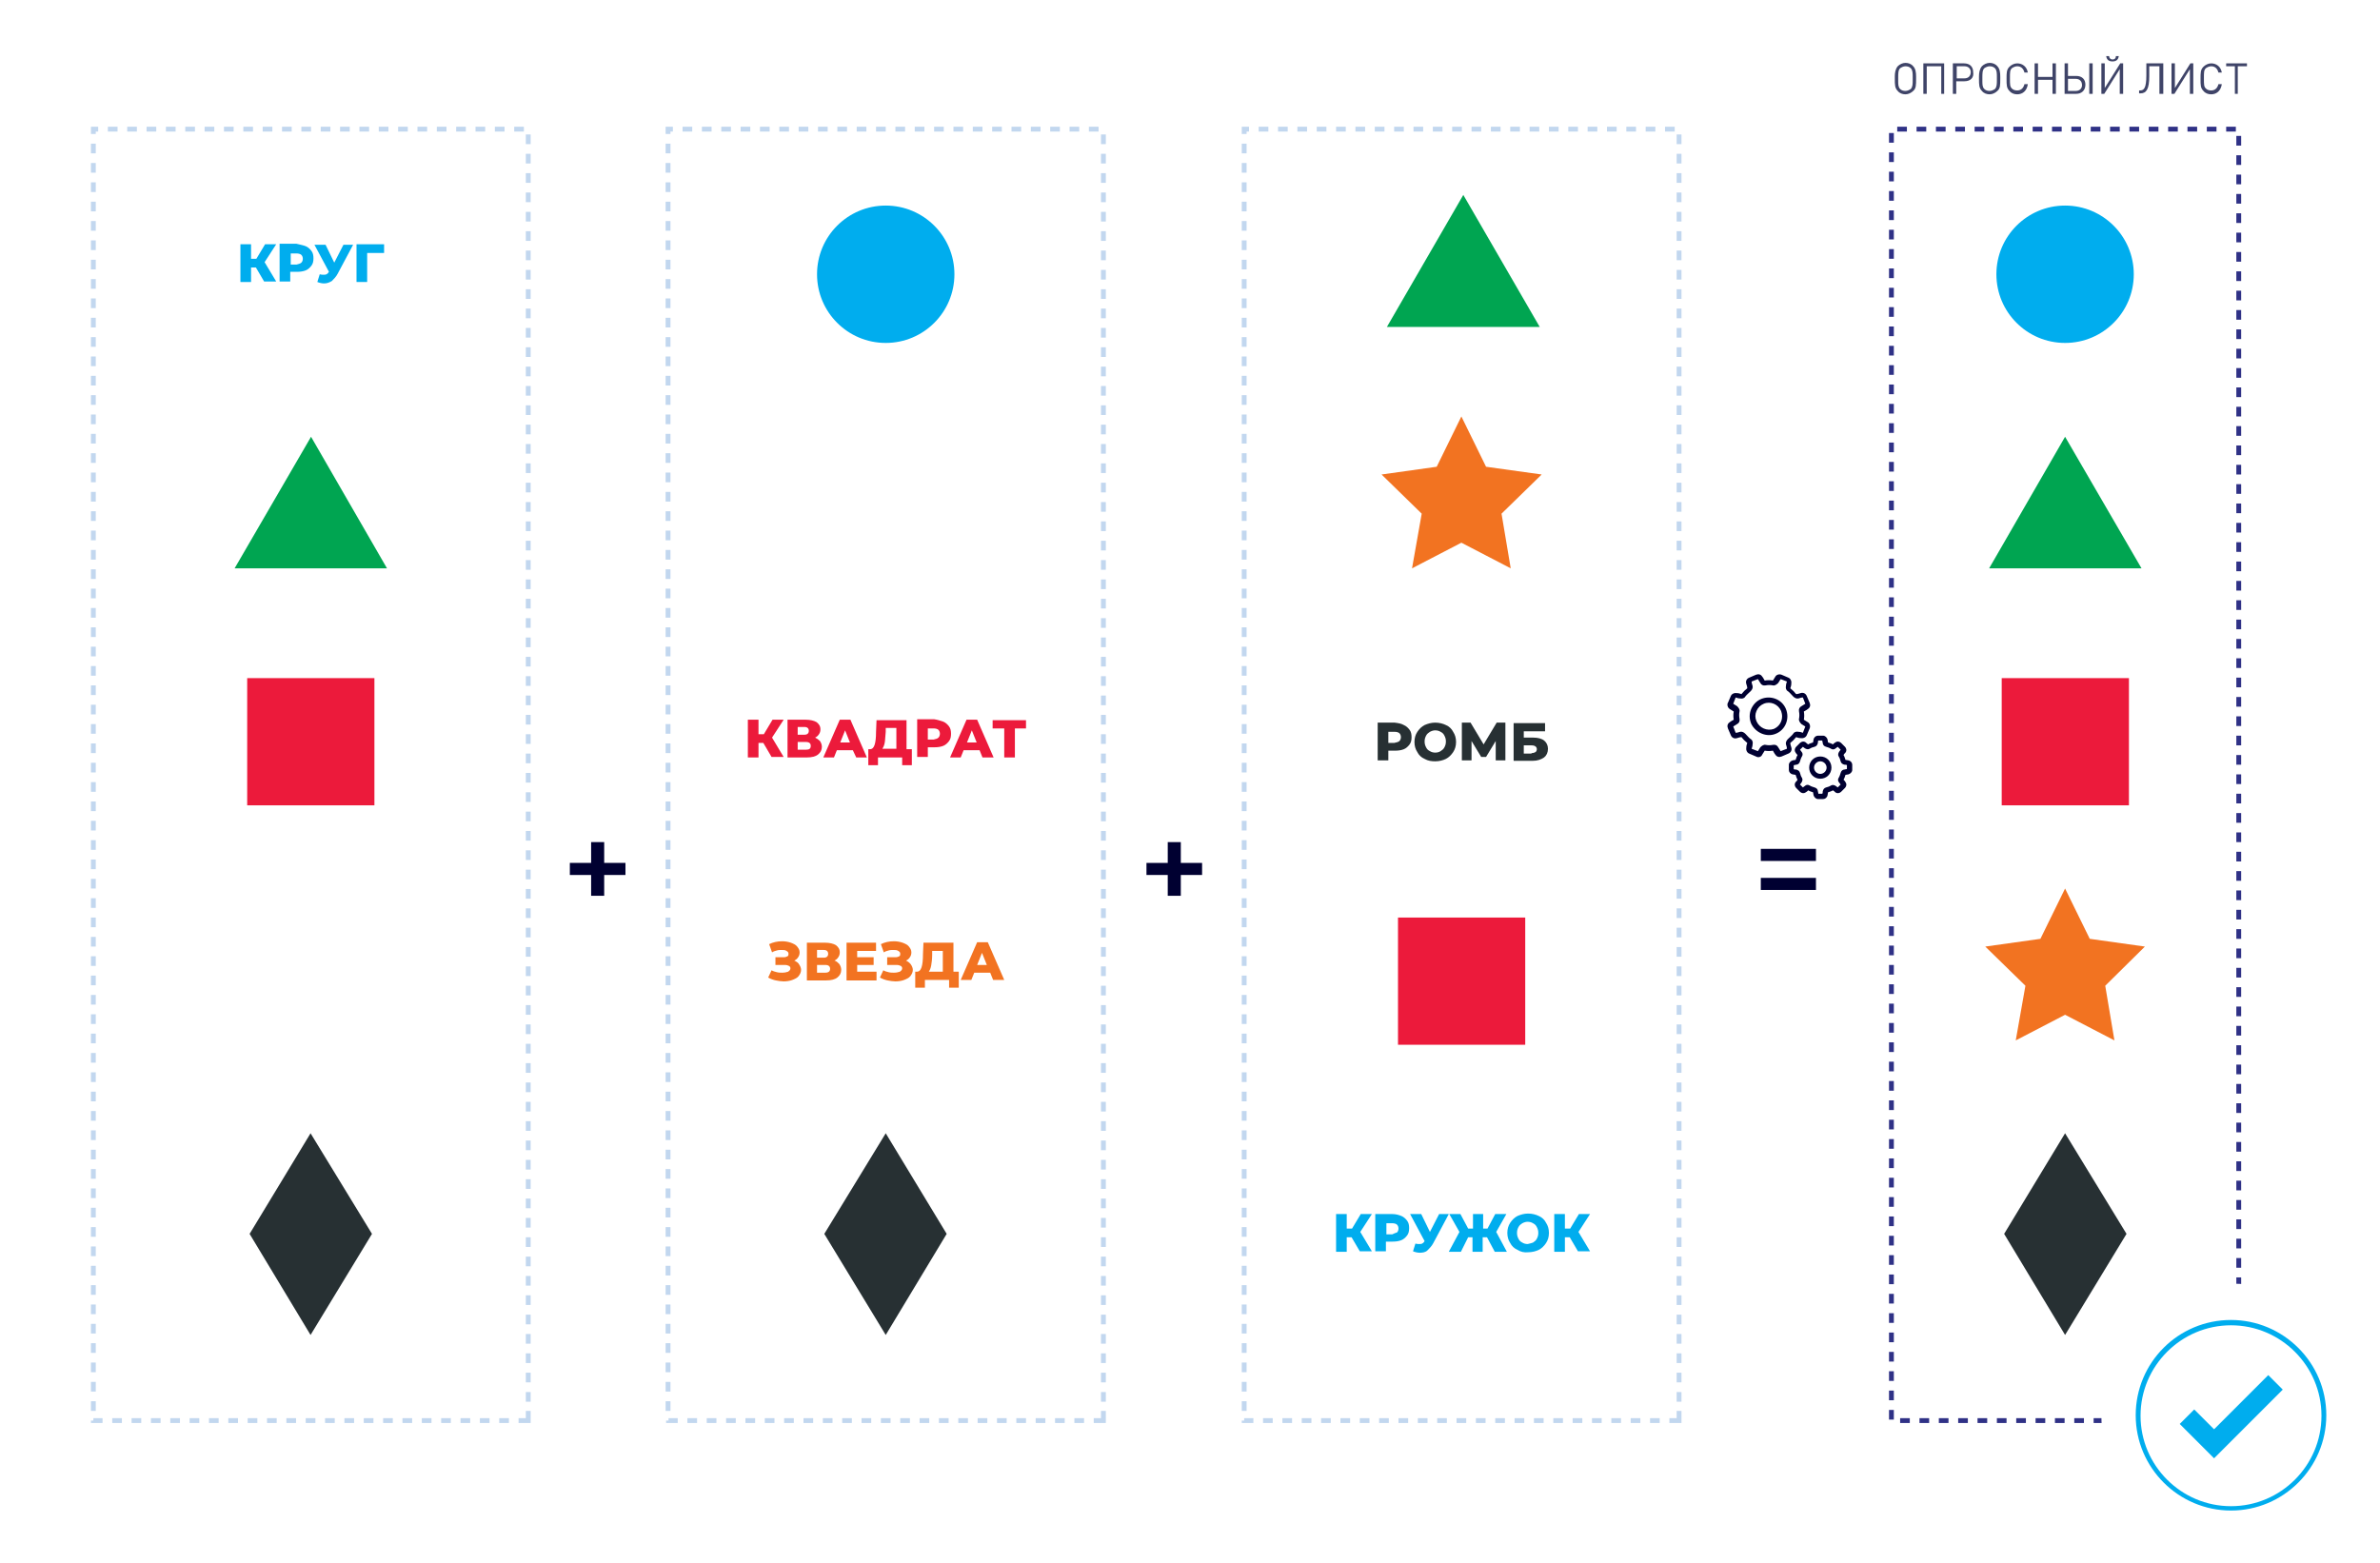 <?xml version="1.0" encoding="utf-8"?>
<!-- Generator: Adobe Illustrator 20.1.0, SVG Export Plug-In . SVG Version: 6.00 Build 0)  -->
<svg version="1.1" xmlns="http://www.w3.org/2000/svg" xmlns:xlink="http://www.w3.org/1999/xlink" x="0px" y="0px"
	 viewBox="0 0 492 323.2" style="enable-background:new 0 0 492 323.2;" xml:space="preserve">
<style type="text/css">
	.st0{fill:#F3F5FA;}
	.st1{fill:url(#SVGID_1_);}
	.st2{fill:#DEE7EE;}
	.st3{fill:#F3F4FA;}
	.st4{fill:#D8E6F5;}
	.st5{fill:none;stroke:#5974B8;stroke-width:2;stroke-miterlimit:10;}
	.st6{fill:#FFFFFF;stroke:#2F3186;stroke-width:2;stroke-miterlimit:10;}
	.st7{fill:#D8E7F6;stroke:#2F3186;stroke-width:2;stroke-miterlimit:10;}
	.st8{fill:#FFFFFF;}
	.st9{fill:#D9E6F5;}
	.st10{fill:none;stroke:#2F3186;stroke-width:2;stroke-miterlimit:10;}
	.st11{fill:none;stroke:#2F3186;stroke-width:2;stroke-linecap:round;stroke-miterlimit:10;}
	.st12{fill:#EFC74B;}
	.st13{fill:#2F3186;}
	.st14{fill:#F5F5FA;}
	.st15{fill:#EFF2F5;}
	.st16{fill:none;stroke:#C2D6EE;stroke-miterlimit:10;}
	.st17{fill:#C2D6EE;}
	.st18{fill:#C4D6EE;}
	.st19{fill:#ECB21F;}
	.st20{fill:#FFFFFF;stroke:#28ABE2;stroke-width:2;stroke-miterlimit:10;}
	.st21{opacity:0.73;}
	.st22{fill:#84B7E2;}
	.st23{fill:#72828A;}
	.st24{fill:#617180;}
	.st25{fill:#5874B8;}
	.st26{fill:none;stroke:#28ABE2;stroke-width:2;stroke-miterlimit:10;}
	.st27{fill:#28ABE2;}
	.st28{opacity:0.4;}
	.st29{clip-path:url(#SVGID_3_);fill:#C4D6EE;}
	.st30{fill:#000031;}
	.st31{fill:none;}
	.st32{fill:none;stroke:#3F4468;stroke-miterlimit:10;}
	.st33{fill:#2E3086;}
	.st34{fill:none;stroke:#28ABE2;stroke-miterlimit:10;}
	.st35{fill:none;stroke:#3F4468;stroke-miterlimit:10;stroke-dasharray:3.96,3.96;}
	.st36{fill:none;stroke:#3F4468;stroke-miterlimit:10;stroke-dasharray:4.062,4.062;}
	.st37{fill:none;stroke:#3F4468;stroke-miterlimit:10;stroke-dasharray:3.994,3.994;}
	.st38{clip-path:url(#SVGID_5_);}
	.st39{clip-path:url(#SVGID_7_);}
	.st40{clip-path:url(#SVGID_9_);fill:#FFFFFF;}
	.st41{clip-path:url(#SVGID_9_);fill:#FCFDFF;}
	.st42{clip-path:url(#SVGID_9_);fill:#FAFDFF;}
	.st43{clip-path:url(#SVGID_9_);fill:#F9FCFF;}
	.st44{clip-path:url(#SVGID_9_);fill:#F7FAFD;}
	.st45{clip-path:url(#SVGID_9_);fill:#F6FBFD;}
	.st46{clip-path:url(#SVGID_9_);fill:#F6FAFD;}
	.st47{clip-path:url(#SVGID_9_);fill:#F6F9FB;}
	.st48{clip-path:url(#SVGID_9_);fill:#F5F8FC;}
	.st49{clip-path:url(#SVGID_9_);fill:#F4F9FC;}
	.st50{clip-path:url(#SVGID_9_);fill:#F4F7FC;}
	.st51{clip-path:url(#SVGID_9_);fill:#F2F7FC;}
	.st52{clip-path:url(#SVGID_9_);fill:#F1F6FB;}
	.st53{clip-path:url(#SVGID_9_);fill:#F1F5FB;}
	.st54{clip-path:url(#SVGID_9_);fill:#F0F5FB;}
	.st55{clip-path:url(#SVGID_9_);fill:#EFF3FA;}
	.st56{clip-path:url(#SVGID_9_);fill:#EFF4FB;}
	.st57{clip-path:url(#SVGID_9_);fill:#EEF4F9;}
	.st58{clip-path:url(#SVGID_9_);fill:#EDF3FA;}
	.st59{clip-path:url(#SVGID_9_);fill:#ECF2F8;}
	.st60{clip-path:url(#SVGID_9_);fill:#ECF1F9;}
	.st61{clip-path:url(#SVGID_9_);fill:#EBF1F9;}
	.st62{clip-path:url(#SVGID_9_);fill:#EAF1F9;}
	.st63{clip-path:url(#SVGID_9_);fill:#E8F0F7;}
	.st64{clip-path:url(#SVGID_9_);fill:#E8EFF8;}
	.st65{clip-path:url(#SVGID_9_);fill:#E6EEF8;}
	.st66{clip-path:url(#SVGID_9_);fill:#E5EEF5;}
	.st67{clip-path:url(#SVGID_9_);fill:#E4ECF6;}
	.st68{clip-path:url(#SVGID_9_);fill:#E3EBF5;}
	.st69{clip-path:url(#SVGID_9_);fill:#E2ECF5;}
	.st70{clip-path:url(#SVGID_9_);fill:#E1EBF5;}
	.st71{clip-path:url(#SVGID_9_);fill:#E0E9F5;}
	.st72{clip-path:url(#SVGID_9_);fill:#DFE9F5;}
	.st73{clip-path:url(#SVGID_9_);fill:#DEE9F3;}
	.st74{clip-path:url(#SVGID_9_);fill:#DDE8F3;}
	.st75{clip-path:url(#SVGID_9_);fill:#DDE7F3;}
	.st76{clip-path:url(#SVGID_9_);fill:#DBE7F3;}
	.st77{clip-path:url(#SVGID_9_);fill:#DAE6F1;}
	.st78{clip-path:url(#SVGID_9_);fill:#D9E6F3;}
	.st79{clip-path:url(#SVGID_9_);fill:#D9E5F1;}
	.st80{clip-path:url(#SVGID_9_);fill:#D7E5F1;}
	.st81{clip-path:url(#SVGID_9_);fill:#D6E4F2;}
	.st82{clip-path:url(#SVGID_9_);fill:#D5E3F0;}
	.st83{clip-path:url(#SVGID_9_);fill:#D4E3F0;}
	.st84{clip-path:url(#SVGID_9_);fill:#D3E2F1;}
	.st85{clip-path:url(#SVGID_9_);fill:#D2E1EF;}
	.st86{clip-path:url(#SVGID_9_);fill:#D1E0EF;}
	.st87{clip-path:url(#SVGID_9_);fill:#CFE0EF;}
	.st88{clip-path:url(#SVGID_9_);fill:#CEDFEE;}
	.st89{clip-path:url(#SVGID_9_);fill:#CDDEEE;}
	.st90{clip-path:url(#SVGID_9_);fill:#CCDCED;}
	.st91{clip-path:url(#SVGID_9_);fill:#CBDDED;}
	.st92{clip-path:url(#SVGID_9_);fill:#CBDCEC;}
	.st93{clip-path:url(#SVGID_9_);fill:#C9DBED;}
	.st94{clip-path:url(#SVGID_9_);fill:#C8DAEC;}
	.st95{clip-path:url(#SVGID_9_);fill:#C7D9EC;}
	.st96{clip-path:url(#SVGID_9_);fill:#C5D8EB;}
	.st97{clip-path:url(#SVGID_9_);fill:#C4D8EB;}
	.st98{clip-path:url(#SVGID_9_);fill:#C3D8EB;}
	.st99{clip-path:url(#SVGID_9_);fill:#C2D7EA;}
	.st100{clip-path:url(#SVGID_9_);fill:#C0D5EA;}
	.st101{clip-path:url(#SVGID_9_);fill:#BFD4E9;}
	.st102{clip-path:url(#SVGID_9_);fill:#BDD4E9;}
	.st103{clip-path:url(#SVGID_9_);fill:#BCD3E9;}
	.st104{clip-path:url(#SVGID_9_);fill:#BCD2E8;}
	.st105{clip-path:url(#SVGID_9_);fill:#B8D0E9;}
	.st106{clip-path:url(#SVGID_9_);fill:#B8CFE7;}
	.st107{clip-path:url(#SVGID_9_);fill:#B5CEE6;}
	.st108{clip-path:url(#SVGID_9_);fill:#B4CDE6;}
	.st109{clip-path:url(#SVGID_9_);fill:#B3CDE6;}
	.st110{clip-path:url(#SVGID_9_);fill:#B1CCE5;}
	.st111{clip-path:url(#SVGID_9_);fill:#AFCAE4;}
	.st112{clip-path:url(#SVGID_9_);fill:#AEC9E4;}
	.st113{clip-path:url(#SVGID_9_);fill:#ACC9E4;}
	.st114{clip-path:url(#SVGID_9_);fill:#ABC8E3;}
	.st115{clip-path:url(#SVGID_9_);fill:#A9C6E3;}
	.st116{clip-path:url(#SVGID_9_);fill:#A8C6E3;}
	.st117{clip-path:url(#SVGID_9_);fill:#A6C5E3;}
	.st118{clip-path:url(#SVGID_9_);fill:#A4C2E2;}
	.st119{clip-path:url(#SVGID_9_);fill:#A3C2E1;}
	.st120{clip-path:url(#SVGID_9_);fill:#A1C1E1;}
	.st121{clip-path:url(#SVGID_9_);fill:#9FC0E0;}
	.st122{clip-path:url(#SVGID_9_);fill:#9EBFDF;}
	.st123{clip-path:url(#SVGID_9_);fill:#9CBDDF;}
	.st124{clip-path:url(#SVGID_9_);fill:#9ABDDE;}
	.st125{clip-path:url(#SVGID_9_);fill:#99BCDE;}
	.st126{clip-path:url(#SVGID_9_);fill:#97BBDD;}
	.st127{clip-path:url(#SVGID_9_);fill:#95B9DD;}
	.st128{clip-path:url(#SVGID_9_);fill:#94B8DC;}
	.st129{clip-path:url(#SVGID_9_);fill:#92B7DC;}
	.st130{clip-path:url(#SVGID_9_);fill:#91B6DC;}
	.st131{clip-path:url(#SVGID_9_);fill:#8FB5DC;}
	.st132{clip-path:url(#SVGID_9_);fill:#8CB4DB;}
	.st133{clip-path:url(#SVGID_9_);fill:#8BB2DA;}
	.st134{clip-path:url(#SVGID_9_);fill:#88B1DA;}
	.st135{clip-path:url(#SVGID_9_);fill:#86B0D9;}
	.st136{clip-path:url(#SVGID_9_);fill:#84AFD9;}
	.st137{clip-path:url(#SVGID_9_);fill:#84ADD8;}
	.st138{clip-path:url(#SVGID_9_);fill:#81ADD8;}
	.st139{clip-path:url(#SVGID_9_);fill:#80ABD7;}
	.st140{clip-path:url(#SVGID_9_);fill:#7DA8D5;}
	.st141{clip-path:url(#SVGID_9_);fill:#7BA8D5;}
	.st142{clip-path:url(#SVGID_9_);fill:#79A7D5;}
	.st143{clip-path:url(#SVGID_9_);fill:#78A6D3;}
	.st144{clip-path:url(#SVGID_9_);fill:#76A3D3;}
	.st145{clip-path:url(#SVGID_9_);fill:#73A3D3;}
	.st146{clip-path:url(#SVGID_9_);fill:#71A2D3;}
	.st147{clip-path:url(#SVGID_9_);fill:#6E9FD2;}
	.st148{clip-path:url(#SVGID_9_);fill:#6C9ED1;}
	.st149{clip-path:url(#SVGID_9_);fill:#6A9DD1;}
	.st150{clip-path:url(#SVGID_9_);fill:#6A9CD0;}
	.st151{fill:#3F4468;}
	.st152{fill:#2F3186;stroke:#2F3186;stroke-width:2;}
	.st153{opacity:0.5;}
	.st154{opacity:0.15;}
	.st155{opacity:0.3;fill:#FFFFFF;}
	.st156{fill:#FAFBFB;}
	.st157{fill:#4265AF;}
	.st158{fill:#5357A5;}
	.st159{fill:#F9FCFF;}
	.st160{fill:#D3E9F8;}
	.st161{fill:#5692CD;}
	.st162{fill:#89A3D4;}
	.st163{fill:#40459B;}
	.st164{opacity:0.4;fill:#C6AD89;}
	.st165{fill:#AABFDE;}
	.st166{fill:#5D6E88;}
	.st167{fill:#6B7F98;}
	.st168{fill:#B4BCC5;}
	.st169{opacity:0.5;fill:#7C8088;}
	.st170{fill:#FFF9EE;}
	.st171{fill:#FFFCF5;}
	.st172{clip-path:url(#SVGID_11_);fill:#FFFFFF;}
	.st173{clip-path:url(#SVGID_11_);fill:#FCFDFF;}
	.st174{clip-path:url(#SVGID_11_);fill:#FAFDFF;}
	.st175{clip-path:url(#SVGID_11_);fill:#F9FCFF;}
	.st176{clip-path:url(#SVGID_11_);fill:#F7FAFD;}
	.st177{clip-path:url(#SVGID_11_);fill:#F6FBFD;}
	.st178{clip-path:url(#SVGID_11_);fill:#F6FAFD;}
	.st179{clip-path:url(#SVGID_11_);fill:#F6F9FB;}
	.st180{clip-path:url(#SVGID_11_);fill:#F5F8FC;}
	.st181{clip-path:url(#SVGID_11_);fill:#F4F9FC;}
	.st182{clip-path:url(#SVGID_11_);fill:#F4F7FC;}
	.st183{clip-path:url(#SVGID_11_);fill:#F2F7FC;}
	.st184{clip-path:url(#SVGID_11_);fill:#F1F6FB;}
	.st185{clip-path:url(#SVGID_11_);fill:#F1F5FB;}
	.st186{clip-path:url(#SVGID_11_);fill:#F0F5FB;}
	.st187{clip-path:url(#SVGID_11_);fill:#EFF3FA;}
	.st188{clip-path:url(#SVGID_11_);fill:#EFF4FB;}
	.st189{clip-path:url(#SVGID_11_);fill:#EEF4F9;}
	.st190{clip-path:url(#SVGID_11_);fill:#EDF3FA;}
	.st191{clip-path:url(#SVGID_11_);fill:#ECF2F8;}
	.st192{clip-path:url(#SVGID_11_);fill:#ECF1F9;}
	.st193{clip-path:url(#SVGID_11_);fill:#EBF1F9;}
	.st194{clip-path:url(#SVGID_11_);fill:#EAF1F9;}
	.st195{clip-path:url(#SVGID_11_);fill:#E8F0F7;}
	.st196{clip-path:url(#SVGID_11_);fill:#E8EFF8;}
	.st197{clip-path:url(#SVGID_11_);fill:#E6EEF8;}
	.st198{clip-path:url(#SVGID_11_);fill:#E5EEF5;}
	.st199{clip-path:url(#SVGID_11_);fill:#E4ECF6;}
	.st200{clip-path:url(#SVGID_11_);fill:#E3EBF5;}
	.st201{clip-path:url(#SVGID_11_);fill:#E2ECF5;}
	.st202{clip-path:url(#SVGID_11_);fill:#E1EBF5;}
	.st203{clip-path:url(#SVGID_11_);fill:#E0E9F5;}
	.st204{clip-path:url(#SVGID_11_);fill:#DFE9F5;}
	.st205{clip-path:url(#SVGID_11_);fill:#DEE9F3;}
	.st206{clip-path:url(#SVGID_11_);fill:#DDE8F3;}
	.st207{clip-path:url(#SVGID_11_);fill:#DDE7F3;}
	.st208{clip-path:url(#SVGID_11_);fill:#DBE7F3;}
	.st209{clip-path:url(#SVGID_11_);fill:#DAE6F1;}
	.st210{clip-path:url(#SVGID_11_);fill:#D9E6F3;}
	.st211{clip-path:url(#SVGID_11_);fill:#D9E5F1;}
	.st212{clip-path:url(#SVGID_11_);fill:#D7E5F1;}
	.st213{clip-path:url(#SVGID_11_);fill:#D6E4F2;}
	.st214{clip-path:url(#SVGID_11_);fill:#D5E3F0;}
	.st215{clip-path:url(#SVGID_11_);fill:#D4E3F0;}
	.st216{clip-path:url(#SVGID_11_);fill:#D3E2F1;}
	.st217{clip-path:url(#SVGID_11_);fill:#D2E1EF;}
	.st218{clip-path:url(#SVGID_11_);fill:#D1E0EF;}
	.st219{clip-path:url(#SVGID_11_);fill:#CFE0EF;}
	.st220{clip-path:url(#SVGID_11_);fill:#CEDFEE;}
	.st221{clip-path:url(#SVGID_11_);fill:#CDDEEE;}
	.st222{clip-path:url(#SVGID_11_);fill:#CCDCED;}
	.st223{clip-path:url(#SVGID_11_);fill:#CBDDED;}
	.st224{clip-path:url(#SVGID_11_);fill:#CBDCEC;}
	.st225{clip-path:url(#SVGID_11_);fill:#C9DBED;}
	.st226{clip-path:url(#SVGID_11_);fill:#C8DAEC;}
	.st227{clip-path:url(#SVGID_11_);fill:#C7D9EC;}
	.st228{clip-path:url(#SVGID_11_);fill:#C5D8EB;}
	.st229{clip-path:url(#SVGID_11_);fill:#C4D8EB;}
	.st230{clip-path:url(#SVGID_11_);fill:#C3D8EB;}
	.st231{clip-path:url(#SVGID_11_);fill:#C2D7EA;}
	.st232{clip-path:url(#SVGID_11_);fill:#C0D5EA;}
	.st233{clip-path:url(#SVGID_11_);fill:#BFD4E9;}
	.st234{clip-path:url(#SVGID_11_);fill:#BDD4E9;}
	.st235{clip-path:url(#SVGID_11_);fill:#BCD3E9;}
	.st236{clip-path:url(#SVGID_11_);fill:#BCD2E8;}
	.st237{clip-path:url(#SVGID_11_);fill:#B8D0E9;}
	.st238{clip-path:url(#SVGID_11_);fill:#B8CFE7;}
	.st239{clip-path:url(#SVGID_11_);fill:#B5CEE6;}
	.st240{clip-path:url(#SVGID_11_);fill:#B4CDE6;}
	.st241{clip-path:url(#SVGID_11_);fill:#B3CDE6;}
	.st242{clip-path:url(#SVGID_11_);fill:#B1CCE5;}
	.st243{clip-path:url(#SVGID_11_);fill:#AFCAE4;}
	.st244{clip-path:url(#SVGID_11_);fill:#AEC9E4;}
	.st245{clip-path:url(#SVGID_11_);fill:#ACC9E4;}
	.st246{clip-path:url(#SVGID_11_);fill:#ABC8E3;}
	.st247{clip-path:url(#SVGID_11_);fill:#A9C6E3;}
	.st248{clip-path:url(#SVGID_11_);fill:#A8C6E3;}
	.st249{clip-path:url(#SVGID_11_);fill:#A6C5E3;}
	.st250{clip-path:url(#SVGID_11_);fill:#A4C2E2;}
	.st251{clip-path:url(#SVGID_11_);fill:#A3C2E1;}
	.st252{clip-path:url(#SVGID_11_);fill:#A1C1E1;}
	.st253{clip-path:url(#SVGID_11_);fill:#9FC0E0;}
	.st254{clip-path:url(#SVGID_11_);fill:#9EBFDF;}
	.st255{clip-path:url(#SVGID_11_);fill:#9CBDDF;}
	.st256{clip-path:url(#SVGID_11_);fill:#9ABDDE;}
	.st257{clip-path:url(#SVGID_11_);fill:#99BCDE;}
	.st258{clip-path:url(#SVGID_11_);fill:#97BBDD;}
	.st259{clip-path:url(#SVGID_11_);fill:#95B9DD;}
	.st260{clip-path:url(#SVGID_11_);fill:#94B8DC;}
	.st261{clip-path:url(#SVGID_11_);fill:#92B7DC;}
	.st262{clip-path:url(#SVGID_11_);fill:#91B6DC;}
	.st263{clip-path:url(#SVGID_11_);fill:#8FB5DC;}
	.st264{clip-path:url(#SVGID_11_);fill:#8CB4DB;}
	.st265{clip-path:url(#SVGID_11_);fill:#8BB2DA;}
	.st266{clip-path:url(#SVGID_11_);fill:#88B1DA;}
	.st267{clip-path:url(#SVGID_11_);fill:#86B0D9;}
	.st268{clip-path:url(#SVGID_11_);fill:#84AFD9;}
	.st269{clip-path:url(#SVGID_11_);fill:#84ADD8;}
	.st270{clip-path:url(#SVGID_11_);fill:#81ADD8;}
	.st271{clip-path:url(#SVGID_11_);fill:#80ABD7;}
	.st272{clip-path:url(#SVGID_11_);fill:#7DA8D5;}
	.st273{clip-path:url(#SVGID_11_);fill:#7BA8D5;}
	.st274{clip-path:url(#SVGID_11_);fill:#79A7D5;}
	.st275{clip-path:url(#SVGID_11_);fill:#78A6D3;}
	.st276{clip-path:url(#SVGID_11_);fill:#76A3D3;}
	.st277{clip-path:url(#SVGID_11_);fill:#73A3D3;}
	.st278{clip-path:url(#SVGID_11_);fill:#71A2D3;}
	.st279{clip-path:url(#SVGID_11_);fill:#6E9FD2;}
	.st280{clip-path:url(#SVGID_11_);fill:#6C9ED1;}
	.st281{clip-path:url(#SVGID_11_);fill:#6A9DD1;}
	.st282{clip-path:url(#SVGID_11_);fill:#6A9CD0;}
	.st283{fill:#00ADEE;}
	.st284{fill:#CBCAE0;}
	.st285{fill:none;stroke:#C4D6EE;stroke-width:2;stroke-miterlimit:10;}
	.st286{fill:none;stroke:#26AAE1;stroke-width:2;stroke-miterlimit:10;}
	.st287{fill:#FFFFFF;stroke:#065CA8;stroke-width:2;stroke-linecap:round;stroke-miterlimit:10;}
	.st288{fill:none;stroke:#5874B8;stroke-width:2;stroke-linecap:round;stroke-miterlimit:10;}
	.st289{fill:none;stroke:#065CA8;stroke-width:2;stroke-linecap:round;stroke-miterlimit:10;}
	.st290{fill:#005BA9;}
	.st291{fill:none;stroke:#C4D6EE;stroke-miterlimit:10;}
	.st292{fill:none;stroke:#C4D6EE;stroke-miterlimit:10;stroke-dasharray:2.937,2.937;}
	.st293{opacity:0.7;}
	.st294{clip-path:url(#SVGID_13_);}
	.st295{opacity:9.645300e-02;}
	.st296{opacity:0.191;}
	.st297{opacity:0.472;}
	.st298{opacity:0.479;}
	.st299{opacity:0.651;}
	.st300{opacity:0.677;}
	.st301{opacity:0.766;}
	.st302{opacity:0.743;}
	.st303{opacity:0.754;}
	.st304{opacity:0.431;}
	.st305{opacity:0.311;}
	.st306{opacity:0.289;}
	.st307{opacity:0.124;}
	.st308{opacity:0.115;}
	.st309{opacity:0.215;}
	.st310{opacity:0.202;}
	.st311{opacity:0.3;}
	.st312{opacity:0.244;}
	.st313{opacity:0.348;}
	.st314{opacity:0.219;}
	.st315{opacity:0.248;}
	.st316{opacity:0.537;}
	.st317{opacity:0.568;}
	.st318{opacity:0.725;}
	.st319{opacity:0.552;}
	.st320{opacity:0.188;}
	.st321{opacity:0.446;}
	.st322{opacity:0.531;}
	.st323{opacity:9.735600e-02;}
	.st324{opacity:0.198;}
	.st325{opacity:0.535;}
	.st326{fill:#00A551;}
	.st327{fill:#EC1A3B;}
	.st328{fill:none;stroke:#C2D7EF;stroke-miterlimit:10;stroke-dasharray:2;}
	.st329{fill:none;stroke:#2E3086;stroke-miterlimit:10;}
	.st330{fill:none;stroke:#000031;stroke-width:0.5;stroke-miterlimit:10;}
	.st331{fill:none;stroke:#00ADEE;stroke-miterlimit:10;}
	.st332{fill:#273033;}
	.st333{fill:#F27321;}
	.st334{fill:#C2D7EF;}
	.st335{fill:none;stroke:#2F3186;stroke-width:3;stroke-linecap:round;stroke-miterlimit:10;}
	.st336{fill:none;stroke:#FFFFFF;stroke-width:3;stroke-linecap:round;stroke-miterlimit:10;}
	.st337{fill:none;stroke:#2F3186;stroke-width:3;stroke-miterlimit:10;}
	.st338{fill:#FFFFFF;stroke:#2F3186;stroke-width:3;stroke-linecap:round;stroke-miterlimit:10;}
	.st339{fill:none;stroke:#28ABE2;stroke-width:2;stroke-linecap:round;stroke-miterlimit:10;}
	.st340{fill:#FFFFFF;stroke:#2F3186;stroke-width:2;stroke-linecap:round;stroke-miterlimit:10;}
	.st341{fill:none;stroke:#00A551;stroke-width:4;stroke-miterlimit:10;}
	.st342{fill:none;stroke:#EC1C24;stroke-width:4;stroke-miterlimit:10;}
	.st343{opacity:9.000000e-02;fill:#30B34A;stroke:#225F2F;stroke-miterlimit:10;}
	.st344{fill:#C3CFDC;}
	.st345{fill:#DEE3EB;}
	.st346{fill:none;stroke:#DEE3EB;stroke-miterlimit:10;stroke-dasharray:4.004,4.004;}
	.st347{fill:#A3B7CD;}
	.st348{fill:none;stroke:#FFFFFF;stroke-miterlimit:10;}
	.st349{fill:#FFFFFF;stroke:#C2D6EE;stroke-miterlimit:10;}
	.st350{fill:#2E3086;stroke:#FFFFFF;stroke-width:2;stroke-miterlimit:10;}
	.st351{opacity:0.9;}
	.st352{fill:#2F3184;}
	.st353{fill:url(#SVGID_16_);}
	.st354{fill:#78CFDE;}
	.st355{fill:url(#SVGID_17_);}
	.st356{fill:url(#SVGID_18_);}
	.st357{fill:url(#SVGID_19_);}
	.st358{fill:url(#SVGID_20_);}
	.st359{fill:url(#SVGID_21_);}
	.st360{fill:url(#SVGID_22_);}
	.st361{clip-path:url(#SVGID_24_);}
	.st362{clip-path:url(#SVGID_26_);}
	.st363{clip-path:url(#SVGID_28_);}
	.st364{fill:url(#SVGID_31_);}
	.st365{fill:url(#SVGID_32_);}
	.st366{fill:url(#SVGID_33_);}
	.st367{fill:url(#SVGID_34_);}
	.st368{fill:url(#SVGID_35_);}
	.st369{fill:url(#SVGID_36_);}
	.st370{fill:url(#SVGID_37_);}
	.st371{fill:url(#SVGID_38_);}
	.st372{fill:url(#SVGID_39_);}
	.st373{fill:url(#SVGID_40_);}
	.st374{fill:url(#SVGID_41_);}
	.st375{opacity:0.57;}
	.st376{fill:url(#SVGID_42_);}
	.st377{fill:url(#SVGID_43_);}
	.st378{fill:url(#SVGID_44_);}
	.st379{fill:url(#SVGID_45_);}
	.st380{fill:url(#SVGID_46_);}
	.st381{fill:url(#SVGID_47_);}
	.st382{fill:url(#SVGID_48_);}
	.st383{fill:url(#SVGID_49_);}
	.st384{fill:url(#SVGID_50_);}
	.st385{fill:url(#SVGID_51_);}
	.st386{fill:url(#SVGID_52_);}
	.st387{fill:url(#SVGID_53_);}
	.st388{fill:url(#SVGID_54_);}
	.st389{fill:url(#SVGID_55_);}
	.st390{fill:url(#SVGID_56_);}
	.st391{fill:url(#SVGID_57_);}
	.st392{fill:none;stroke:#465466;stroke-miterlimit:10;stroke-dasharray:3;}
	.st393{fill:none;stroke:#C4D7EF;stroke-miterlimit:10;}
	.st394{fill:#C4D7EF;}
	.st395{fill:#FFFFFF;stroke:#C3D6EE;stroke-miterlimit:10;}
	.st396{fill:#D9E7F5;}
	.st397{fill:#303084;}
	.st398{fill:#055CA8;}
	.st399{fill:#FFFFFF;stroke:#C2D7EF;stroke-miterlimit:10;}
	.st400{fill:#303084;stroke:#FFFFFF;stroke-width:2;stroke-miterlimit:10;}
	.st401{fill:none;stroke:#C3D6EE;stroke-miterlimit:10;}
	.st402{fill:#C3D6EE;}
	.st403{fill:#DFDFDE;}
	.st404{fill:#A8A7A7;}
	.st405{fill:#424343;}
	.st406{fill:none;stroke:#2F3186;stroke-width:2;stroke-linecap:round;stroke-linejoin:round;stroke-miterlimit:10;}
	.st407{fill:none;stroke:#5974B8;stroke-width:2;stroke-linecap:round;stroke-linejoin:round;stroke-miterlimit:10;}
	.st408{fill:none;stroke:#5974B8;stroke-width:2;stroke-linecap:round;stroke-miterlimit:10;}
	.st409{fill:none;stroke:#FFFFFF;stroke-width:2;stroke-miterlimit:10;}
	.st410{fill:#D9E6F5;stroke:#2F3186;stroke-width:2;stroke-linecap:round;stroke-miterlimit:10;}
	.st411{fill:#FFFFFF;stroke:#FFFFFF;stroke-width:0.5;stroke-miterlimit:10;}
	.st412{filter:url(#Adobe_OpacityMaskFilter);}
	.st413{fill:none;stroke:#FFFFFF;stroke-width:28;stroke-miterlimit:10;}
	.st414{mask:url(#SVGID_58_);fill:url(#SVGID_59_);}
	.st415{fill:#2E3086;stroke:#2F3186;stroke-miterlimit:10;}
	.st416{fill:none;stroke:#00ADEE;stroke-miterlimit:10;stroke-dasharray:5.035,5.035;}
	.st417{fill:none;stroke:#00ADEE;stroke-miterlimit:10;stroke-dasharray:5;}
	.st418{fill:url(#SVGID_60_);}
	.st419{fill:url(#SVGID_61_);}
	.st420{fill:#D8E7F6;}
	.st421{fill:#2E3284;}
	.st422{fill:#2F3186;stroke:#2F3186;stroke-width:0.75;stroke-miterlimit:10;}
	.st423{fill:none;stroke:#C5D6EE;stroke-miterlimit:10;}
	.st424{fill:none;stroke:#768493;stroke-miterlimit:10;}
	.st425{fill:none;stroke:#C4D6EE;stroke-width:0.5;stroke-miterlimit:10;}
	.st426{opacity:0.2;}
	.st427{fill:#231F20;}
	.st428{fill:none;stroke:#231F20;stroke-width:0.5;stroke-miterlimit:10;}
	.st429{fill:none;stroke:#C4C4D2;stroke-width:0.5;stroke-miterlimit:10;}
	.st430{fill:#3DB880;}
	.st431{fill:#768493;}
	.st432{fill:#B5C1CE;fill-opacity:0.85;}
	.st433{fill:#C3C3C3;filter:url(#Adobe_OpacityMaskFilter_1_);}
	.st434{mask:url(#mask0_1_);}
	.st435{fill:none;stroke:#F3F4FA;stroke-miterlimit:10;}
	.st436{fill:#B5C1CE;fill-opacity:0.5;}
	.st437{fill:#F3F5FA;stroke:#C4C4D2;stroke-width:0.5;stroke-miterlimit:10;}
	.st438{fill:#FFFFFF;stroke:#C4C4D2;stroke-width:0.5;stroke-miterlimit:10;}
	.st439{fill:#607280;}
	.st440{fill:#DEE3EA;}
	.st441{fill:none;stroke:#FFFFFF;stroke-width:2;stroke-linecap:round;stroke-miterlimit:10;}
	.st442{fill:none;stroke:#FFFFFF;stroke-linecap:round;stroke-miterlimit:10;}
	.st443{fill:url(#SVGID_62_);}
	.st444{fill:url(#SVGID_63_);}
	.st445{fill:none;stroke:#2F3186;stroke-width:0.75;stroke-linecap:round;stroke-miterlimit:10;}
	.st446{fill:#221F55;}
	.st447{fill:#26AAE1;}
	.st448{fill:#1F3F7A;}
	.st449{opacity:0.4;fill:#D3E9F8;}
	.st450{clip-path:url(#SVGID_65_);fill:#FFFFFF;}
	.st451{clip-path:url(#SVGID_65_);fill:#FAFDFF;}
	.st452{clip-path:url(#SVGID_65_);fill:#F9FCFF;}
	.st453{clip-path:url(#SVGID_65_);fill:#F7FBFF;}
	.st454{clip-path:url(#SVGID_65_);fill:#F5F8FC;}
	.st455{clip-path:url(#SVGID_65_);fill:#F4FAFD;}
	.st456{clip-path:url(#SVGID_65_);fill:#F4F7FC;}
	.st457{clip-path:url(#SVGID_65_);fill:#F2F7FC;}
	.st458{clip-path:url(#SVGID_65_);fill:#F2F6FB;}
	.st459{clip-path:url(#SVGID_65_);fill:#F0F5FB;}
	.st460{clip-path:url(#SVGID_65_);fill:#EFF3FA;}
	.st461{clip-path:url(#SVGID_65_);fill:#EFF4FB;}
	.st462{clip-path:url(#SVGID_65_);fill:#EEF4FB;}
	.st463{clip-path:url(#SVGID_65_);fill:#EEF3FA;}
	.st464{clip-path:url(#SVGID_65_);fill:#ECF2FA;}
	.st465{clip-path:url(#SVGID_65_);fill:#EBF2FA;}
	.st466{clip-path:url(#SVGID_65_);fill:#EAF1FA;}
	.st467{clip-path:url(#SVGID_65_);fill:#E8F1F9;}
	.st468{clip-path:url(#SVGID_65_);fill:#E8EFF8;}
	.st469{clip-path:url(#SVGID_65_);fill:#E6EEF8;}
	.st470{clip-path:url(#SVGID_65_);fill:#E6EEF5;}
	.st471{clip-path:url(#SVGID_65_);fill:#E4EDF8;}
	.st472{clip-path:url(#SVGID_65_);fill:#E3EBF7;}
	.st473{clip-path:url(#SVGID_65_);fill:#E2ECF5;}
	.st474{clip-path:url(#SVGID_65_);fill:#E2EBF7;}
	.st475{clip-path:url(#SVGID_65_);fill:#E0EAF7;}
	.st476{clip-path:url(#SVGID_65_);fill:#DFEAF7;}
	.st477{clip-path:url(#SVGID_65_);fill:#DEE9F4;}
	.st478{clip-path:url(#SVGID_65_);fill:#DEE8F3;}
	.st479{clip-path:url(#SVGID_65_);fill:#DBE7F3;}
	.st480{clip-path:url(#SVGID_65_);fill:#DAE6F1;}
	.st481{clip-path:url(#SVGID_65_);fill:#DAE6F3;}
	.st482{clip-path:url(#SVGID_65_);fill:#D7E5F1;}
	.st483{clip-path:url(#SVGID_65_);fill:#D6E4F2;}
	.st484{clip-path:url(#SVGID_65_);fill:#D6E3F0;}
	.st485{clip-path:url(#SVGID_65_);fill:#D4E3F0;}
	.st486{clip-path:url(#SVGID_65_);fill:#D3E2F1;}
	.st487{clip-path:url(#SVGID_65_);fill:#D2E1EF;}
	.st488{clip-path:url(#SVGID_65_);fill:#CFE1F0;}
	.st489{clip-path:url(#SVGID_65_);fill:#CEDFEE;}
	.st490{clip-path:url(#SVGID_65_);fill:#CEDEEE;}
	.st491{clip-path:url(#SVGID_65_);fill:#CCDDEE;}
	.st492{clip-path:url(#SVGID_65_);fill:#CBDDED;}
	.st493{clip-path:url(#SVGID_65_);fill:#CADCEE;}
	.st494{clip-path:url(#SVGID_65_);fill:#C8DAEC;}
	.st495{clip-path:url(#SVGID_65_);fill:#C7D9EC;}
	.st496{clip-path:url(#SVGID_65_);fill:#C6D9EB;}
	.st497{clip-path:url(#SVGID_65_);fill:#C4D8EB;}
	.st498{clip-path:url(#SVGID_65_);fill:#C3D8EB;}
	.st499{clip-path:url(#SVGID_65_);fill:#C2D7EA;}
	.st500{clip-path:url(#SVGID_65_);fill:#C0D6EA;}
	.st501{clip-path:url(#SVGID_65_);fill:#BFD4E9;}
	.st502{clip-path:url(#SVGID_65_);fill:#BED4E9;}
	.st503{clip-path:url(#SVGID_65_);fill:#BCD3E9;}
	.st504{clip-path:url(#SVGID_65_);fill:#BCD2E8;}
	.st505{clip-path:url(#SVGID_65_);fill:#B9D1E9;}
	.st506{clip-path:url(#SVGID_65_);fill:#B8CFE7;}
	.st507{clip-path:url(#SVGID_65_);fill:#B6CFE7;}
	.st508{clip-path:url(#SVGID_65_);fill:#B4CDE6;}
	.st509{clip-path:url(#SVGID_65_);fill:#B3CDE6;}
	.st510{clip-path:url(#SVGID_65_);fill:#B2CCE6;}
	.st511{clip-path:url(#SVGID_65_);fill:#AFCBE6;}
	.st512{clip-path:url(#SVGID_65_);fill:#AEC9E5;}
	.st513{clip-path:url(#SVGID_65_);fill:#ACC9E5;}
	.st514{clip-path:url(#SVGID_65_);fill:#ABC8E4;}
	.st515{clip-path:url(#SVGID_65_);fill:#AAC7E4;}
	.st516{clip-path:url(#SVGID_65_);fill:#A8C6E4;}
	.st517{clip-path:url(#SVGID_65_);fill:#A6C6E3;}
	.st518{clip-path:url(#SVGID_65_);fill:#A4C2E2;}
	.st519{clip-path:url(#SVGID_65_);fill:#A3C2E2;}
	.st520{clip-path:url(#SVGID_65_);fill:#A2C2E1;}
	.st521{clip-path:url(#SVGID_65_);fill:#9FC0E0;}
	.st522{clip-path:url(#SVGID_65_);fill:#9EBFE0;}
	.st523{clip-path:url(#SVGID_65_);fill:#9CBEDF;}
	.st524{clip-path:url(#SVGID_65_);fill:#9ABDDF;}
	.st525{clip-path:url(#SVGID_65_);fill:#97BBDE;}
	.st526{clip-path:url(#SVGID_65_);fill:#97B9DD;}
	.st527{clip-path:url(#SVGID_65_);fill:#93B8DD;}
	.st528{clip-path:url(#SVGID_65_);fill:#93B7DC;}
	.st529{clip-path:url(#SVGID_65_);fill:#91B6DC;}
	.st530{clip-path:url(#SVGID_65_);fill:#8FB5DC;}
	.st531{clip-path:url(#SVGID_65_);fill:#8CB4DB;}
	.st532{clip-path:url(#SVGID_65_);fill:#8BB2DA;}
	.st533{clip-path:url(#SVGID_65_);fill:#88B1DA;}
	.st534{clip-path:url(#SVGID_65_);fill:#87B1DA;}
	.st535{clip-path:url(#SVGID_65_);fill:#84AFD9;}
	.st536{clip-path:url(#SVGID_65_);fill:#84ADD8;}
	.st537{clip-path:url(#SVGID_65_);fill:#81ADD8;}
	.st538{clip-path:url(#SVGID_65_);fill:#80ACD7;}
	.st539{clip-path:url(#SVGID_65_);fill:#7DA8D5;}
	.st540{clip-path:url(#SVGID_65_);fill:#7BA8D5;}
	.st541{clip-path:url(#SVGID_65_);fill:#79A7D5;}
	.st542{clip-path:url(#SVGID_65_);fill:#77A6D4;}
	.st543{clip-path:url(#SVGID_65_);fill:#76A4D4;}
	.st544{clip-path:url(#SVGID_65_);fill:#72A3D4;}
	.st545{clip-path:url(#SVGID_65_);fill:#72A2D3;}
	.st546{clip-path:url(#SVGID_65_);fill:#6EA0D3;}
	.st547{clip-path:url(#SVGID_65_);fill:#6C9ED1;}
	.st548{clip-path:url(#SVGID_65_);fill:#6A9DD1;}
	.st549{clip-path:url(#SVGID_65_);fill:#6B9DD0;}
	.st550{fill:#89A4D4;}
	.st551{fill:#5E6E89;}
	.st552{fill:#6C7F98;}
	.st553{fill:#FFFDF6;}
	.st554{fill:#5974B8;}
	.st555{fill:#EEA886;}
	.st556{fill:#1B1D2E;}
	.st557{fill:#1E2136;}
	.st558{fill:#292B45;}
	.st559{fill:#2A2C47;}
	.st560{fill:#CFBDB5;}
	.st561{fill:#EDA885;}
	.st562{fill:#ECD9D2;}
	.st563{fill:#3E416A;}
	.st564{fill:#323657;}
	.st565{fill:#1D2133;}
	.st566{fill:#A67861;}
	.st567{fill:#5789C6;}
	.st568{fill:#DB9C7C;}
	.st569{fill:#EEAA87;}
	.st570{fill:#202126;}
	.st571{fill:#CD8B6C;}
	.st572{fill:#25252B;}
	.st573{fill:#C9C6D0;}
	.st574{fill:#A09EA5;}
	.st575{fill:#E9E5F2;}
	.st576{fill:#3B4167;}
	.st577{fill:#3B3E47;}
	.st578{fill:none;stroke:#5874B8;stroke-width:2;stroke-miterlimit:10;}
	.st579{fill:none;stroke:#005BA9;stroke-width:2;stroke-miterlimit:10;}
	.st580{fill:none;stroke:#5874B8;stroke-width:2;stroke-linecap:round;stroke-linejoin:round;stroke-miterlimit:10;}
	.st581{fill:#B5C1CE;}
	.st582{fill:none;stroke:#000031;stroke-miterlimit:10;}
	.st583{fill:none;stroke:#005BA9;stroke-miterlimit:10;}
	.st584{fill:none;stroke:#065CA8;stroke-width:2;stroke-linejoin:round;stroke-miterlimit:10;}
	.st585{fill:none;stroke:#065CA8;stroke-width:2;stroke-linecap:round;stroke-linejoin:round;stroke-miterlimit:10;}
	.st586{fill:#B9B9DC;}
	.st587{fill:#DC3226;}
	.st588{fill:#AE3326;}
	.st589{fill:none;stroke:#C2D6EE;stroke-miterlimit:10;stroke-dasharray:4.219,4.219;}
	.st590{fill:#FFFFFF;stroke:#FFFFFF;stroke-width:0.25;stroke-miterlimit:10;}
	.st591{fill:#FFFFFF;stroke:#D9E6F5;stroke-miterlimit:10;}
	.st592{fill:#C1B1B1;stroke:#065CA8;stroke-width:2;stroke-linecap:round;stroke-linejoin:round;stroke-miterlimit:10;}
	.st593{fill:#D9E6F5;stroke:#065CA8;stroke-width:2;stroke-linecap:round;stroke-linejoin:round;stroke-miterlimit:10;}
	.st594{fill:#D9E6F5;stroke:#5874B8;stroke-width:2;stroke-linecap:round;stroke-linejoin:round;stroke-miterlimit:10;}
	.st595{fill:#181310;}
	.st596{fill:none;stroke:#9B9CB6;stroke-width:2;stroke-miterlimit:10;}
	.st597{fill:none;stroke:#9B9CB6;stroke-miterlimit:10;}
	.st598{fill:#F4F5FB;}
	.st599{fill:#2E3087;}
	.st600{fill:#E6E6E6;}
	.st601{fill:#FDD94D;}
	.st602{opacity:0.25;fill:#221F1F;}
	.st603{fill:#2674BA;}
	.st604{fill:#FDDB11;}
	.st605{opacity:0.35;fill:#221F1F;}
	.st606{fill:#FFFFFF;stroke:#28ABE2;stroke-miterlimit:10;}
	.st607{fill:#E8E9E9;}
	.st608{fill:#FAC6AE;}
	.st609{fill:#EBB199;}
	.st610{fill:#BDE0F2;}
	.st611{opacity:0.47;fill:#DBE3E9;}
	.st612{fill:#384199;}
	.st613{fill:#2D50A2;}
	.st614{fill:#F29A1F;}
	.st615{fill:#3E1B11;}
	.st616{opacity:0.51;fill:#F29A1F;}
	.st617{fill:#CA2D27;}
	.st618{fill:#EF513A;}
	.st619{fill:#444E81;}
	.st620{opacity:0.12;fill:#2C3793;}
	.st621{opacity:0.12;fill:#FFFFFF;}
	.st622{clip-path:url(#SVGID_67_);fill:#C2D6EE;}
	.st623{clip-path:url(#SVGID_69_);fill:#C2D6EE;}
	.st624{fill:#4B64AE;}
	.st625{fill:#90A6BD;}
	.st626{fill:none;stroke:#90A6BD;stroke-miterlimit:10;}
	.st627{fill:none;stroke:#2F3186;stroke-miterlimit:10;}
	.st628{fill:none;stroke:#C2D6EE;stroke-width:2;stroke-miterlimit:10;}
	.st629{fill:#FBD0C4;}
	.st630{fill:#211B57;}
	.st631{fill:#E1B0A5;}
	.st632{fill:#4A4A9D;}
	.st633{fill:#282567;}
	.st634{fill:#464099;}
	.st635{fill:#AA8282;}
	.st636{fill:#936D6D;}
	.st637{fill:#F0F5FB;}
	.st638{fill:#C3CAD4;}
	.st639{fill-rule:evenodd;clip-rule:evenodd;fill:none;stroke:#2F3186;stroke-width:2;stroke-miterlimit:10;}
	.st640{fill-rule:evenodd;clip-rule:evenodd;fill:#2F3186;}
	.st641{fill:#FFFFFF;stroke:#C4D6EE;stroke-miterlimit:10;}
	.st642{fill:none;stroke:#5F7280;stroke-miterlimit:10;}
	.st643{fill:#5F7280;}
	.st644{fill:none;stroke:#C4D6EE;stroke-miterlimit:10;stroke-dasharray:1.765,1.765;}
	.st645{fill:#5F7280;stroke:#5F7280;stroke-width:0.25;stroke-miterlimit:10;}
	.st646{fill:#2D3483;}
	.st647{fill:none;stroke:#8195A2;stroke-miterlimit:10;}
	.st648{fill:none;stroke:#2F3186;stroke-linecap:round;stroke-miterlimit:10;}
	.st649{fill:none;stroke:#F58A1F;stroke-miterlimit:10;}
	.st650{fill:none;stroke:#F58A1F;stroke-linecap:round;stroke-miterlimit:10;}
	.st651{fill:#F58A1F;}
	.st652{fill:none;stroke:#2F3186;stroke-linejoin:round;stroke-miterlimit:10;}
	.st653{fill:none;stroke:#C4D6EE;stroke-miterlimit:10;stroke-dasharray:1.992,1.992;}
	.st654{fill:none;stroke:#C4D6EE;stroke-miterlimit:10;stroke-dasharray:2.077,2.077;}
	.st655{fill:none;stroke:#C4D6EE;stroke-miterlimit:10;stroke-dasharray:1.971,1.971;}
	.st656{fill:none;stroke:#C4D6EE;stroke-miterlimit:10;stroke-dasharray:1.787,1.787;}
	.st657{fill:none;stroke:#2E3086;stroke-miterlimit:10;stroke-dasharray:2.016,2.016;}
	.st658{fill:none;stroke:#2E3086;stroke-miterlimit:10;stroke-dasharray:2.008,2.008;}
	.st659{fill:none;stroke:#2E3086;stroke-width:1.5;stroke-miterlimit:10;}
	.st660{fill:none;stroke:#2F3186;stroke-miterlimit:10;stroke-dasharray:2.008,2.008;}
	.st661{fill:#2F3186;stroke:#2E3086;stroke-width:0.25;stroke-miterlimit:10;}
	.st662{fill:none;stroke:#00ADEE;stroke-width:0.75;stroke-miterlimit:10;}
	.st663{fill:none;stroke:#C2D6EE;stroke-miterlimit:10;stroke-dasharray:1.995,1.995;}
	.st664{fill:none;stroke:#C2D6EE;stroke-miterlimit:10;stroke-dasharray:2;}
	.st665{fill:#C5D6EE;}
	.st666{display:none;}
	.st667{display:inline;fill:#E9E0A1;}
</style>
<g id="Layer_1">
	<g>
		<g>
			<path class="st283" d="M52.9,55.3h-1v3h-2.2v-7.8h2.2v3H53l1.8-3h2.3l-2.4,3.7l2.4,4h-2.5L52.9,55.3z"/>
			<path class="st283" d="M63.2,50.9c0.5,0.2,0.9,0.6,1.2,1c0.3,0.4,0.4,0.9,0.4,1.5s-0.1,1.1-0.4,1.5c-0.3,0.4-0.7,0.8-1.2,1
				c-0.5,0.2-1.1,0.3-1.8,0.3h-1.4v2h-2.2v-7.8h3.5C62.1,50.6,62.7,50.7,63.2,50.9z M62.3,54.3c0.2-0.2,0.3-0.5,0.3-0.8
				s-0.1-0.6-0.3-0.8s-0.6-0.3-1-0.3h-1.2v2.3h1.2C61.7,54.6,62.1,54.5,62.3,54.3z"/>
			<path class="st283" d="M73,50.6l-3.2,6c-0.3,0.6-0.8,1.1-1.2,1.5c-0.5,0.3-1,0.5-1.6,0.5c-0.4,0-0.9-0.1-1.4-0.3l0.5-1.6
				c0.3,0.1,0.6,0.1,0.8,0.1c0.2,0,0.4,0,0.6-0.1c0.2-0.1,0.3-0.2,0.5-0.5l-3-5.6h2.3l1.8,3.7l1.9-3.7H73z"/>
			<path class="st283" d="M79.4,52.3h-3.5v6h-2.2v-7.8h5.7L79.4,52.3z"/>
		</g>
		<g>
			<path class="st30" d="M129.3,180.9h-4.4v4.3h-2.7v-4.3h-4.4v-2.5h4.4v-4.3h2.7v4.3h4.4V180.9z"/>
		</g>
		<g>
			<path class="st30" d="M248.5,180.9h-4.4v4.3h-2.7v-4.3H237v-2.5h4.4v-4.3h2.7v4.3h4.4V180.9z"/>
		</g>
		<g>
			<path class="st30" d="M364,175.5h11.4v2.5H364V175.5z M364,181.5h11.4v2.5H364V181.5z"/>
		</g>
		<g>
			<path class="st283" d="M279.4,255.8h-1v3h-2.2V251h2.2v3h1.1l1.8-3h2.3l-2.4,3.7l2.4,4h-2.5L279.4,255.8z"/>
			<path class="st283" d="M289.7,251.4c0.5,0.2,0.9,0.6,1.2,1c0.3,0.4,0.4,0.9,0.4,1.5s-0.1,1.1-0.4,1.5c-0.3,0.4-0.7,0.8-1.2,1
				c-0.5,0.2-1.1,0.3-1.8,0.3h-1.4v2h-2.2V251h3.5C288.6,251,289.2,251.2,289.7,251.4z M288.8,254.8c0.2-0.2,0.3-0.5,0.3-0.8
				s-0.1-0.6-0.3-0.8c-0.2-0.2-0.6-0.3-1-0.3h-1.2v2.3h1.2C288.2,255,288.5,254.9,288.8,254.8z"/>
			<path class="st283" d="M299.5,251l-3.2,6c-0.3,0.6-0.8,1.1-1.2,1.5s-1,0.5-1.6,0.5c-0.4,0-0.9-0.1-1.4-0.3l0.5-1.6
				c0.3,0.1,0.6,0.1,0.8,0.1s0.4,0,0.6-0.1c0.2-0.1,0.3-0.2,0.5-0.5l-3-5.6h2.3l1.8,3.7l1.9-3.7H299.5z"/>
			<path class="st283" d="M307.4,255.8h-0.9v3h-2.1v-3h-0.9l-1.5,3h-2.5l2.2-4.1l-2.1-3.7h2.3l1.6,3h1v-3h2.1v3h0.9l1.6-3h2.3
				l-2.1,3.7l2.2,4.1h-2.5L307.4,255.8z"/>
			<path class="st283" d="M313.7,258.4c-0.7-0.3-1.2-0.8-1.5-1.4c-0.4-0.6-0.6-1.3-0.6-2.1s0.2-1.5,0.6-2.1c0.4-0.6,0.9-1.1,1.5-1.4
				c0.7-0.3,1.4-0.5,2.2-0.5c0.8,0,1.6,0.2,2.2,0.5c0.7,0.3,1.2,0.8,1.5,1.4c0.4,0.6,0.6,1.3,0.6,2.1s-0.2,1.5-0.6,2.1
				c-0.4,0.6-0.9,1.1-1.5,1.4s-1.4,0.5-2.2,0.5C315.1,259,314.3,258.8,313.7,258.4z M316.9,256.9c0.3-0.2,0.6-0.4,0.8-0.8
				s0.3-0.7,0.3-1.2s-0.1-0.8-0.3-1.2s-0.4-0.6-0.8-0.8c-0.3-0.2-0.7-0.3-1.1-0.3c-0.4,0-0.7,0.1-1.1,0.3c-0.3,0.2-0.6,0.4-0.8,0.8
				s-0.3,0.7-0.3,1.2s0.1,0.8,0.3,1.2s0.4,0.6,0.8,0.8c0.3,0.2,0.7,0.3,1.1,0.3C316.3,257.1,316.6,257,316.9,256.9z"/>
			<path class="st283" d="M324.5,255.8h-1v3h-2.2V251h2.2v3h1.1l1.8-3h2.3l-2.4,3.7l2.4,4h-2.5L324.5,255.8z"/>
		</g>
		<g>
			<path class="st332" d="M290.2,149.9c0.5,0.2,0.9,0.6,1.2,1c0.3,0.4,0.4,0.9,0.4,1.5s-0.1,1.1-0.4,1.5c-0.3,0.4-0.7,0.8-1.2,1
				c-0.5,0.2-1.1,0.3-1.8,0.3H287v2h-2.2v-7.8h3.5C289.1,149.5,289.7,149.6,290.2,149.9z M289.3,153.2c0.2-0.2,0.3-0.5,0.3-0.8
				s-0.1-0.6-0.3-0.8c-0.2-0.2-0.6-0.3-1-0.3H287v2.3h1.2C288.7,153.5,289.1,153.4,289.3,153.2z"/>
			<path class="st332" d="M294.5,156.9c-0.7-0.3-1.2-0.8-1.5-1.4c-0.4-0.6-0.6-1.3-0.6-2.1s0.2-1.5,0.6-2.1c0.4-0.6,0.9-1.1,1.5-1.4
				c0.7-0.3,1.4-0.5,2.2-0.5c0.8,0,1.6,0.2,2.2,0.5c0.7,0.3,1.2,0.8,1.5,1.4c0.4,0.6,0.6,1.3,0.6,2.1s-0.2,1.5-0.6,2.1
				c-0.4,0.6-0.9,1.1-1.5,1.4s-1.4,0.5-2.2,0.5C295.9,157.4,295.2,157.3,294.5,156.9z M297.8,155.3c0.3-0.2,0.6-0.4,0.8-0.8
				s0.3-0.7,0.3-1.2s-0.1-0.8-0.3-1.2s-0.4-0.6-0.8-0.8c-0.3-0.2-0.7-0.3-1.1-0.3c-0.4,0-0.7,0.1-1.1,0.3c-0.3,0.2-0.6,0.4-0.8,0.8
				s-0.3,0.7-0.3,1.2s0.1,0.8,0.3,1.2s0.4,0.6,0.8,0.8c0.3,0.2,0.7,0.3,1.1,0.3C297.1,155.6,297.5,155.5,297.8,155.3z"/>
			<path class="st332" d="M309.2,157.3l0-4.1l-2,3.3h-1l-2-3.3v4h-2v-7.8h1.8l2.7,4.5l2.7-4.5h1.8l0,7.8H309.2z"/>
			<path class="st332" d="M312.9,149.5h6.5v1.7H315v1.3h2c0.9,0,1.7,0.2,2.2,0.6c0.5,0.4,0.8,1,0.8,1.7c0,0.8-0.3,1.4-0.8,1.8
				c-0.6,0.4-1.3,0.7-2.4,0.7h-3.9V149.5z M316.6,155.7c0.4,0,0.6-0.1,0.8-0.2s0.3-0.4,0.3-0.6c0-0.5-0.4-0.8-1.1-0.8H315v1.7H316.6
				z"/>
		</g>
		<g>
			<path class="st327" d="M157.8,153.6h-1v3h-2.2v-7.8h2.2v3h1.1l1.8-3h2.3l-2.4,3.7l2.4,4h-2.5L157.8,153.6z"/>
			<path class="st327" d="M169.5,153.2c0.2,0.3,0.4,0.7,0.4,1.2c0,0.7-0.3,1.2-0.8,1.6c-0.5,0.4-1.3,0.6-2.3,0.6h-4v-7.8h3.8
				c0.9,0,1.7,0.2,2.2,0.5c0.5,0.4,0.8,0.8,0.8,1.5c0,0.4-0.1,0.7-0.3,1c-0.2,0.3-0.4,0.5-0.8,0.7
				C168.9,152.7,169.2,152.9,169.5,153.2z M164.9,151.9h1.4c0.6,0,0.9-0.3,0.9-0.8c0-0.5-0.3-0.8-0.9-0.8h-1.4V151.9z M167.6,154.2
				c0-0.5-0.3-0.8-1-0.8h-1.7v1.6h1.7C167.3,155,167.6,154.8,167.6,154.2z"/>
			<path class="st327" d="M176.3,155.1h-3.3l-0.6,1.5h-2.2l3.4-7.8h2.2l3.4,7.8H177L176.3,155.1z M175.7,153.5l-1-2.5l-1,2.5H175.7z
				"/>
			<path class="st327" d="M188.5,154.9v3.3h-2v-1.6h-5v1.6h-2v-3.3h0.3c0.5,0,0.8-0.3,1-0.9s0.3-1.5,0.3-2.7l0.1-2.4h6.2v6H188.5z
				 M182.9,153.5c-0.1,0.6-0.3,1-0.5,1.3h2.9v-4.3h-2.2l0,0.8C183,152.2,183,152.9,182.9,153.5z"/>
			<path class="st327" d="M195,149.2c0.5,0.2,0.9,0.6,1.2,1c0.3,0.4,0.4,0.9,0.4,1.5s-0.1,1.1-0.4,1.5c-0.3,0.4-0.7,0.8-1.2,1
				c-0.5,0.2-1.1,0.3-1.8,0.3h-1.4v2h-2.2v-7.8h3.5C193.8,148.8,194.4,149,195,149.2z M194,152.5c0.2-0.2,0.3-0.5,0.3-0.8
				s-0.1-0.6-0.3-0.8c-0.2-0.2-0.6-0.3-1-0.3h-1.2v2.3h1.2C193.5,152.8,193.8,152.7,194,152.5z"/>
			<path class="st327" d="M202.5,155.1h-3.3l-0.6,1.5h-2.2l3.4-7.8h2.2l3.4,7.8h-2.3L202.5,155.1z M201.9,153.5l-1-2.5l-1,2.5H201.9
				z"/>
			<path class="st327" d="M212.2,150.6h-2.4v6h-2.2v-6h-2.4v-1.7h6.9V150.6z"/>
		</g>
		<g>
			<path class="st333" d="M165.2,199.4c0.2,0.3,0.4,0.7,0.4,1.1c0,0.5-0.2,0.9-0.5,1.3c-0.3,0.4-0.8,0.6-1.3,0.8s-1.2,0.3-1.8,0.3
				c-0.5,0-1.1-0.1-1.6-0.2c-0.5-0.1-1.1-0.3-1.6-0.6l0.7-1.5c0.3,0.2,0.7,0.3,1.1,0.4c0.4,0.1,0.8,0.1,1.1,0.1
				c0.5,0,0.9-0.1,1.2-0.2c0.3-0.2,0.5-0.4,0.5-0.7c0-0.2-0.1-0.4-0.3-0.5c-0.2-0.1-0.5-0.2-0.8-0.2h-2v-1.6h1.8
				c0.3,0,0.5-0.1,0.7-0.2s0.2-0.3,0.2-0.5c0-0.3-0.1-0.4-0.4-0.6s-0.6-0.2-1-0.2c-0.3,0-0.7,0-1,0.1c-0.4,0.1-0.7,0.2-1,0.4
				l-0.6-1.7c0.8-0.4,1.7-0.6,2.7-0.6c0.6,0,1.2,0.1,1.8,0.3c0.5,0.2,1,0.4,1.3,0.8s0.5,0.7,0.5,1.2c0,0.4-0.1,0.7-0.3,1
				c-0.2,0.3-0.4,0.5-0.8,0.7C164.6,198.8,165,199,165.2,199.4z"/>
			<path class="st333" d="M173.5,199.3c0.2,0.3,0.4,0.7,0.4,1.2c0,0.7-0.3,1.2-0.8,1.6c-0.5,0.4-1.3,0.6-2.3,0.6h-4v-7.8h3.8
				c0.9,0,1.7,0.2,2.2,0.5c0.5,0.4,0.8,0.8,0.8,1.5c0,0.4-0.1,0.7-0.3,1c-0.2,0.3-0.4,0.5-0.8,0.7
				C172.9,198.7,173.2,199,173.5,199.3z M168.9,198h1.4c0.6,0,0.9-0.3,0.9-0.8c0-0.5-0.3-0.8-0.9-0.8h-1.4V198z M171.6,200.3
				c0-0.5-0.3-0.8-1-0.8h-1.7v1.6h1.7C171.3,201.1,171.6,200.8,171.6,200.3z"/>
			<path class="st333" d="M181.2,201v1.7H175v-7.8h6.1v1.7h-3.9v1.3h3.4v1.6h-3.4v1.4H181.2z"/>
			<path class="st333" d="M188.3,199.4c0.2,0.3,0.4,0.7,0.4,1.1c0,0.5-0.2,0.9-0.5,1.3c-0.3,0.4-0.8,0.6-1.3,0.8s-1.2,0.3-1.8,0.3
				c-0.5,0-1.1-0.1-1.6-0.2c-0.5-0.1-1.1-0.3-1.6-0.6l0.7-1.5c0.3,0.2,0.7,0.3,1.1,0.4c0.4,0.1,0.8,0.1,1.1,0.1
				c0.5,0,0.9-0.1,1.2-0.2c0.3-0.2,0.5-0.4,0.5-0.7c0-0.2-0.1-0.4-0.3-0.5c-0.2-0.1-0.5-0.2-0.8-0.2h-2v-1.6h1.8
				c0.3,0,0.5-0.1,0.7-0.2s0.2-0.3,0.2-0.5c0-0.3-0.1-0.4-0.4-0.6s-0.6-0.2-1-0.2c-0.3,0-0.7,0-1,0.1c-0.4,0.1-0.7,0.2-1,0.4
				l-0.6-1.7c0.8-0.4,1.7-0.6,2.7-0.6c0.6,0,1.2,0.1,1.8,0.3c0.5,0.2,1,0.4,1.3,0.8s0.5,0.7,0.5,1.2c0,0.4-0.1,0.7-0.3,1
				c-0.2,0.3-0.4,0.5-0.8,0.7C187.7,198.8,188,199,188.3,199.4z"/>
			<path class="st333" d="M198.2,200.9v3.3h-2v-1.6h-5v1.6h-2v-3.3h0.3c0.5,0,0.8-0.3,1-0.9s0.3-1.5,0.3-2.7l0.1-2.4h6.2v6H198.2z
				 M192.5,199.6c-0.1,0.6-0.3,1-0.5,1.3h2.9v-4.3h-2.2l0,0.8C192.7,198.3,192.6,199,192.5,199.6z"/>
			<path class="st333" d="M204.7,201.1h-3.3l-0.6,1.5h-2.2l3.4-7.8h2.2l3.4,7.8h-2.3L204.7,201.1z M204,199.5l-1-2.5l-1,2.5H204z"/>
		</g>
		<g>
			<polygon class="st326" points="64.3,90.3 48.5,117.5 80,117.5 			"/>
		</g>
		<g>
			<rect x="51.1" y="140.2" class="st327" width="26.3" height="26.3"/>
		</g>
		<g>
			<rect x="289" y="189.7" class="st327" width="26.3" height="26.3"/>
		</g>
		<g>
			<polygon class="st333" points="302.1,86.1 307.2,96.5 318.7,98.1 310.4,106.2 312.3,117.5 302.1,112.2 291.9,117.5 293.9,106.2 
				285.6,98.1 297,96.5 			"/>
		</g>
		<g>
			<polygon class="st332" points="64.2,276 51.6,255.1 64.2,234.3 76.9,255.1 			"/>
		</g>
		<g>
			<polygon class="st326" points="426.9,90.3 411.2,117.5 442.7,117.5 			"/>
		</g>
		<g>
			<rect x="413.8" y="140.2" class="st327" width="26.3" height="26.3"/>
		</g>
		<g>
			<polygon class="st333" points="426.9,183.7 432,194.1 443.4,195.7 435.2,203.8 437.1,215.1 426.9,209.8 416.7,215.1 418.7,203.8 
				410.4,195.7 421.8,194.1 			"/>
		</g>
		<g>
			<polygon class="st332" points="426.9,276 414.3,255.1 426.9,234.3 439.6,255.1 			"/>
		</g>
		<g>
			<polygon class="st326" points="302.5,40.3 286.7,67.6 318.3,67.6 			"/>
		</g>
		<g>
			<polygon class="st332" points="183.1,276 170.4,255.1 183.1,234.3 195.7,255.1 			"/>
		</g>
		<g>
			<circle class="st283" cx="183.1" cy="56.7" r="14.2"/>
		</g>
		<g>
			<circle class="st283" cx="426.9" cy="56.7" r="14.2"/>
		</g>
		<g>
			<path class="st13" d="M463.3,294.2h-2.5v-1h1.5v-1.1h1V294.2z M458.8,294.2h-2v-1h2V294.2z M454.8,294.2h-2v-1h2V294.2z
				 M450.8,294.2h-2v-1h2V294.2z M446.8,294.2h-2v-1h2V294.2z M442.8,294.2h-2v-1h2V294.2z M438.8,294.2h-2v-1h2V294.2z
				 M434.8,294.2h-2v-1h2V294.2z M430.8,294.2h-2v-1h2V294.2z M426.8,294.2h-2v-1h2V294.2z M422.8,294.2h-2v-1h2V294.2z
				 M418.8,294.2h-2v-1h2V294.2z M414.8,294.2h-2v-1h2V294.2z M410.8,294.2h-2v-1h2V294.2z M406.8,294.2h-2v-1h2V294.2z
				 M402.8,294.2h-2v-1h2V294.2z M398.8,294.2h-2v-1h2V294.2z M394.8,294.2h-2v-1h2V294.2z M391.5,293.5h-1v-2h1V293.5z
				 M463.3,290.1h-1v-2h1V290.1z M391.5,289.5h-1v-2h1V289.5z M463.3,286.1h-1v-2h1V286.1z M391.5,285.5h-1v-2h1V285.5z
				 M463.3,282.1h-1v-2h1V282.1z M391.5,281.5h-1v-2h1V281.5z M463.3,278.1h-1v-2h1V278.1z M391.5,277.5h-1v-2h1V277.5z
				 M463.3,274.1h-1v-2h1V274.1z M391.5,273.5h-1v-2h1V273.5z M463.3,270.1h-1v-2h1V270.1z M391.5,269.5h-1v-2h1V269.5z
				 M463.3,266.1h-1v-2h1V266.1z M391.5,265.5h-1v-2h1V265.5z M463.3,262.1h-1v-2h1V262.1z M391.5,261.5h-1v-2h1V261.5z
				 M463.3,258.1h-1v-2h1V258.1z M391.5,257.5h-1v-2h1V257.5z M463.3,254.1h-1v-2h1V254.1z M391.5,253.5h-1v-2h1V253.5z
				 M463.3,250.1h-1v-2h1V250.1z M391.5,249.5h-1v-2h1V249.5z M463.3,246.1h-1v-2h1V246.1z M391.5,245.5h-1v-2h1V245.5z
				 M463.3,242.1h-1v-2h1V242.1z M391.5,241.5h-1v-2h1V241.5z M463.3,238.1h-1v-2h1V238.1z M391.5,237.5h-1v-2h1V237.5z
				 M463.3,234.1h-1v-2h1V234.1z M391.5,233.5h-1v-2h1V233.5z M463.3,230.1h-1v-2h1V230.1z M391.5,229.5h-1v-2h1V229.5z
				 M463.3,226.1h-1v-2h1V226.1z M391.5,225.5h-1v-2h1V225.5z M463.3,222.1h-1v-2h1V222.1z M391.5,221.5h-1v-2h1V221.5z
				 M463.3,218.1h-1v-2h1V218.1z M391.5,217.5h-1v-2h1V217.5z M463.3,214.1h-1v-2h1V214.1z M391.5,213.5h-1v-2h1V213.5z
				 M463.3,210.1h-1v-2h1V210.1z M391.5,209.5h-1v-2h1V209.5z M463.3,206.1h-1v-2h1V206.1z M391.5,205.5h-1v-2h1V205.5z
				 M463.3,202.1h-1v-2h1V202.1z M391.5,201.5h-1v-2h1V201.5z M463.3,198.1h-1v-2h1V198.1z M391.5,197.5h-1v-2h1V197.5z
				 M463.3,194.1h-1v-2h1V194.1z M391.5,193.5h-1v-2h1V193.5z M463.3,190.1h-1v-2h1V190.1z M391.5,189.5h-1v-2h1V189.5z
				 M463.3,186.1h-1v-2h1V186.1z M391.5,185.5h-1v-2h1V185.5z M463.3,182.1h-1v-2h1V182.1z M391.5,181.5h-1v-2h1V181.5z
				 M463.3,178.1h-1v-2h1V178.1z M391.5,177.5h-1v-2h1V177.5z M463.3,174.1h-1v-2h1V174.1z M391.5,173.5h-1v-2h1V173.5z
				 M463.3,170.1h-1v-2h1V170.1z M391.5,169.5h-1v-2h1V169.5z M463.3,166.1h-1v-2h1V166.1z M391.5,165.5h-1v-2h1V165.5z
				 M463.3,162.1h-1v-2h1V162.1z M391.5,161.5h-1v-2h1V161.5z M463.3,158.1h-1v-2h1V158.1z M391.5,157.5h-1v-2h1V157.5z
				 M463.3,154.1h-1v-2h1V154.1z M391.5,153.5h-1v-2h1V153.5z M463.3,150.1h-1v-2h1V150.1z M391.5,149.5h-1v-2h1V149.5z
				 M463.3,146.1h-1v-2h1V146.1z M391.5,145.5h-1v-2h1V145.5z M463.3,142.1h-1v-2h1V142.1z M391.5,141.5h-1v-2h1V141.5z
				 M463.3,138.1h-1v-2h1V138.1z M391.5,137.5h-1v-2h1V137.5z M463.3,134.1h-1v-2h1V134.1z M391.5,133.5h-1v-2h1V133.5z
				 M463.3,130.1h-1v-2h1V130.1z M391.5,129.5h-1v-2h1V129.5z M463.3,126.1h-1v-2h1V126.1z M391.5,125.5h-1v-2h1V125.5z
				 M463.3,122.1h-1v-2h1V122.1z M391.5,121.5h-1v-2h1V121.5z M463.3,118.1h-1v-2h1V118.1z M391.5,117.5h-1v-2h1V117.5z
				 M463.3,114.1h-1v-2h1V114.1z M391.5,113.5h-1v-2h1V113.5z M463.3,110.1h-1v-2h1V110.1z M391.5,109.5h-1v-2h1V109.5z
				 M463.3,106.1h-1v-2h1V106.1z M391.5,105.5h-1v-2h1V105.5z M463.3,102.1h-1v-2h1V102.1z M391.5,101.5h-1v-2h1V101.5z M463.3,98.1
				h-1v-2h1V98.1z M391.5,97.5h-1v-2h1V97.5z M463.3,94.1h-1v-2h1V94.1z M391.5,93.5h-1v-2h1V93.5z M463.3,90.1h-1v-2h1V90.1z
				 M391.5,89.5h-1v-2h1V89.5z M463.3,86.1h-1v-2h1V86.1z M391.5,85.5h-1v-2h1V85.5z M463.3,82.1h-1v-2h1V82.1z M391.5,81.5h-1v-2h1
				V81.5z M463.3,78.1h-1v-2h1V78.1z M391.5,77.5h-1v-2h1V77.5z M463.3,74.1h-1v-2h1V74.1z M391.5,73.5h-1v-2h1V73.5z M463.3,70.1
				h-1v-2h1V70.1z M391.5,69.5h-1v-2h1V69.5z M463.3,66.1h-1v-2h1V66.1z M391.5,65.5h-1v-2h1V65.5z M463.3,62.1h-1v-2h1V62.1z
				 M391.5,61.5h-1v-2h1V61.5z M463.3,58.1h-1v-2h1V58.1z M391.5,57.5h-1v-2h1V57.5z M463.3,54.1h-1v-2h1V54.1z M391.5,53.5h-1v-2h1
				V53.5z M463.3,50.1h-1v-2h1V50.1z M391.5,49.5h-1v-2h1V49.5z M463.3,46.1h-1v-2h1V46.1z M391.5,45.5h-1v-2h1V45.5z M463.3,42.1
				h-1v-2h1V42.1z M391.5,41.5h-1v-2h1V41.5z M463.3,38.1h-1v-2h1V38.1z M391.5,37.5h-1v-2h1V37.5z M463.3,34.1h-1v-2h1V34.1z
				 M391.5,33.5h-1v-2h1V33.5z M463.3,30.1h-1v-2h1V30.1z M391.5,29.5h-1v-2h1V29.5z M462.2,27.2h-2v-1h2V27.2z M458.2,27.2h-2v-1h2
				V27.2z M454.2,27.2h-2v-1h2V27.2z M450.2,27.2h-2v-1h2V27.2z M446.2,27.2h-2v-1h2V27.2z M442.2,27.2h-2v-1h2V27.2z M438.2,27.2
				h-2v-1h2V27.2z M434.2,27.2h-2v-1h2V27.2z M430.2,27.2h-2v-1h2V27.2z M426.2,27.2h-2v-1h2V27.2z M422.2,27.2h-2v-1h2V27.2z
				 M418.2,27.2h-2v-1h2V27.2z M414.2,27.2h-2v-1h2V27.2z M410.2,27.2h-2v-1h2V27.2z M406.2,27.2h-2v-1h2V27.2z M402.2,27.2h-2v-1h2
				V27.2z M398.2,27.2h-2v-1h2V27.2z M394.2,27.2h-2v-1h2V27.2z"/>
		</g>
		<g>
			<path class="st334" d="M347.6,294.2h-2.5v-1h1.5v-1.5h1V294.2z M343.1,294.2h-2v-1h2V294.2z M339.1,294.2h-2v-1h2V294.2z
				 M335.1,294.2h-2v-1h2V294.2z M331.1,294.2h-2v-1h2V294.2z M327.1,294.2h-2v-1h2V294.2z M323.1,294.2h-2v-1h2V294.2z
				 M319.1,294.2h-2v-1h2V294.2z M315.1,294.2h-2v-1h2V294.2z M311.1,294.2h-2v-1h2V294.2z M307.1,294.2h-2v-1h2V294.2z
				 M303.1,294.2h-2v-1h2V294.2z M299.1,294.2h-2v-1h2V294.2z M295.1,294.2h-2v-1h2V294.2z M291.1,294.2h-2v-1h2V294.2z
				 M287.1,294.2h-2v-1h2V294.2z M283.1,294.2h-2v-1h2V294.2z M279.1,294.2h-2v-1h2V294.2z M275.1,294.2h-2v-1h2V294.2z
				 M271.1,294.2h-2v-1h2V294.2z M267.1,294.2h-2v-1h2V294.2z M263.1,294.2h-2v-1h2V294.2z M259.1,294.2h-2.4v-0.5l0.5,0v-0.5h1.9
				V294.2z M257.7,291.7h-1v-2h1V291.7z M347.6,289.8h-1v-2h1V289.8z M257.7,287.7h-1v-2h1V287.7z M347.6,285.8h-1v-2h1V285.8z
				 M257.7,283.7h-1v-2h1V283.7z M347.6,281.8h-1v-2h1V281.8z M257.7,279.7h-1v-2h1V279.7z M347.6,277.8h-1v-2h1V277.8z
				 M257.7,275.7h-1v-2h1V275.7z M347.6,273.8h-1v-2h1V273.8z M257.7,271.7h-1v-2h1V271.7z M347.6,269.8h-1v-2h1V269.8z
				 M257.7,267.7h-1v-2h1V267.7z M347.6,265.8h-1v-2h1V265.8z M257.7,263.7h-1v-2h1V263.7z M347.6,261.8h-1v-2h1V261.8z
				 M257.7,259.7h-1v-2h1V259.7z M347.6,257.8h-1v-2h1V257.8z M257.7,255.7h-1v-2h1V255.7z M347.6,253.8h-1v-2h1V253.8z
				 M257.7,251.7h-1v-2h1V251.7z M347.6,249.8h-1v-2h1V249.8z M257.7,247.7h-1v-2h1V247.7z M347.6,245.8h-1v-2h1V245.8z
				 M257.7,243.7h-1v-2h1V243.7z M347.6,241.8h-1v-2h1V241.8z M257.7,239.7h-1v-2h1V239.7z M347.6,237.8h-1v-2h1V237.8z
				 M257.7,235.7h-1v-2h1V235.7z M347.6,233.8h-1v-2h1V233.8z M257.7,231.7h-1v-2h1V231.7z M347.6,229.8h-1v-2h1V229.8z
				 M257.7,227.7h-1v-2h1V227.7z M347.6,225.8h-1v-2h1V225.8z M257.7,223.7h-1v-2h1V223.7z M347.6,221.8h-1v-2h1V221.8z
				 M257.7,219.7h-1v-2h1V219.7z M347.6,217.8h-1v-2h1V217.8z M257.7,215.7h-1v-2h1V215.7z M347.6,213.8h-1v-2h1V213.8z
				 M257.7,211.7h-1v-2h1V211.7z M347.6,209.8h-1v-2h1V209.8z M257.7,207.7h-1v-2h1V207.7z M347.6,205.8h-1v-2h1V205.8z
				 M257.7,203.7h-1v-2h1V203.7z M347.6,201.8h-1v-2h1V201.8z M257.7,199.7h-1v-2h1V199.7z M347.6,197.8h-1v-2h1V197.8z
				 M257.7,195.7h-1v-2h1V195.7z M347.6,193.8h-1v-2h1V193.8z M257.7,191.7h-1v-2h1V191.7z M347.6,189.8h-1v-2h1V189.8z
				 M257.7,187.7h-1v-2h1V187.7z M347.6,185.8h-1v-2h1V185.8z M257.7,183.7h-1v-2h1V183.7z M347.6,181.8h-1v-2h1V181.8z
				 M257.7,179.7h-1v-2h1V179.7z M347.6,177.8h-1v-2h1V177.8z M257.7,175.7h-1v-2h1V175.7z M347.6,173.8h-1v-2h1V173.8z
				 M257.7,171.7h-1v-2h1V171.7z M347.6,169.8h-1v-2h1V169.8z M257.7,167.7h-1v-2h1V167.7z M347.6,165.8h-1v-2h1V165.8z
				 M257.7,163.7h-1v-2h1V163.7z M347.6,161.8h-1v-2h1V161.8z M257.7,159.7h-1v-2h1V159.7z M347.6,157.8h-1v-2h1V157.8z
				 M257.7,155.7h-1v-2h1V155.7z M347.6,153.8h-1v-2h1V153.8z M257.7,151.7h-1v-2h1V151.7z M347.6,149.8h-1v-2h1V149.8z
				 M257.7,147.7h-1v-2h1V147.7z M347.6,145.8h-1v-2h1V145.8z M257.7,143.7h-1v-2h1V143.7z M347.6,141.8h-1v-2h1V141.8z
				 M257.7,139.7h-1v-2h1V139.7z M347.6,137.8h-1v-2h1V137.8z M257.7,135.7h-1v-2h1V135.7z M347.6,133.8h-1v-2h1V133.8z
				 M257.7,131.7h-1v-2h1V131.7z M347.6,129.8h-1v-2h1V129.8z M257.7,127.7h-1v-2h1V127.7z M347.6,125.8h-1v-2h1V125.8z
				 M257.7,123.7h-1v-2h1V123.7z M347.6,121.8h-1v-2h1V121.8z M257.7,119.7h-1v-2h1V119.7z M347.6,117.8h-1v-2h1V117.8z
				 M257.7,115.7h-1v-2h1V115.7z M347.6,113.8h-1v-2h1V113.8z M257.7,111.7h-1v-2h1V111.7z M347.6,109.8h-1v-2h1V109.8z
				 M257.7,107.7h-1v-2h1V107.7z M347.6,105.8h-1v-2h1V105.8z M257.7,103.7h-1v-2h1V103.7z M347.6,101.8h-1v-2h1V101.8z M257.7,99.7
				h-1v-2h1V99.7z M347.6,97.8h-1v-2h1V97.8z M257.7,95.7h-1v-2h1V95.7z M347.6,93.8h-1v-2h1V93.8z M257.7,91.7h-1v-2h1V91.7z
				 M347.6,89.8h-1v-2h1V89.8z M257.7,87.7h-1v-2h1V87.7z M347.6,85.8h-1v-2h1V85.8z M257.7,83.7h-1v-2h1V83.7z M347.6,81.8h-1v-2h1
				V81.8z M257.7,79.7h-1v-2h1V79.7z M347.6,77.8h-1v-2h1V77.8z M257.7,75.7h-1v-2h1V75.7z M347.6,73.8h-1v-2h1V73.8z M257.7,71.7
				h-1v-2h1V71.7z M347.6,69.8h-1v-2h1V69.8z M257.7,67.7h-1v-2h1V67.7z M347.6,65.8h-1v-2h1V65.8z M257.7,63.7h-1v-2h1V63.7z
				 M347.6,61.8h-1v-2h1V61.8z M257.7,59.7h-1v-2h1V59.7z M347.6,57.8h-1v-2h1V57.8z M257.7,55.7h-1v-2h1V55.7z M347.6,53.8h-1v-2h1
				V53.8z M257.7,51.7h-1v-2h1V51.7z M347.6,49.8h-1v-2h1V49.8z M257.7,47.7h-1v-2h1V47.7z M347.6,45.8h-1v-2h1V45.8z M257.7,43.7
				h-1v-2h1V43.7z M347.6,41.8h-1v-2h1V41.8z M257.7,39.7h-1v-2h1V39.7z M347.6,37.8h-1v-2h1V37.8z M257.7,35.7h-1v-2h1V35.7z
				 M347.6,33.8h-1v-2h1V33.8z M257.7,31.7h-1v-2h1V31.7z M347.6,29.8h-1v-2h1V29.8z M257.7,27.7h-1v-1.5h1.5v1h-0.5V27.7z
				 M346.2,27.2h-2v-1h2V27.2z M342.2,27.2h-2v-1h2V27.2z M338.2,27.2h-2v-1h2V27.2z M334.2,27.2h-2v-1h2V27.2z M330.2,27.2h-2v-1h2
				V27.2z M326.2,27.2h-2v-1h2V27.2z M322.2,27.2h-2v-1h2V27.2z M318.2,27.2h-2v-1h2V27.2z M314.2,27.2h-2v-1h2V27.2z M310.2,27.2
				h-2v-1h2V27.2z M306.2,27.2h-2v-1h2V27.2z M302.2,27.2h-2v-1h2V27.2z M298.2,27.2h-2v-1h2V27.2z M294.2,27.2h-2v-1h2V27.2z
				 M290.2,27.2h-2v-1h2V27.2z M286.2,27.2h-2v-1h2V27.2z M282.2,27.2h-2v-1h2V27.2z M278.2,27.2h-2v-1h2V27.2z M274.2,27.2h-2v-1h2
				V27.2z M270.2,27.2h-2v-1h2V27.2z M266.2,27.2h-2v-1h2V27.2z M262.2,27.2h-2v-1h2V27.2z"/>
		</g>
		<g>
			<path class="st334" d="M228.6,294.2h-2.5v-1h1.5v-1.5h1V294.2z M224.1,294.2h-2v-1h2V294.2z M220.1,294.2h-2v-1h2V294.2z
				 M216.1,294.2h-2v-1h2V294.2z M212.1,294.2h-2v-1h2V294.2z M208.1,294.2h-2v-1h2V294.2z M204.1,294.2h-2v-1h2V294.2z
				 M200.1,294.2h-2v-1h2V294.2z M196.1,294.2h-2v-1h2V294.2z M192.1,294.2h-2v-1h2V294.2z M188.1,294.2h-2v-1h2V294.2z
				 M184.1,294.2h-2v-1h2V294.2z M180.1,294.2h-2v-1h2V294.2z M176.1,294.2h-2v-1h2V294.2z M172.1,294.2h-2v-1h2V294.2z
				 M168.1,294.2h-2v-1h2V294.2z M164.1,294.2h-2v-1h2V294.2z M160.1,294.2h-2v-1h2V294.2z M156.1,294.2h-2v-1h2V294.2z
				 M152.1,294.2h-2v-1h2V294.2z M148.1,294.2h-2v-1h2V294.2z M144.1,294.2h-2v-1h2V294.2z M140.1,294.2h-2.4v-0.5l0.5,0v-0.5h1.9
				V294.2z M138.6,291.7h-1v-2h1V291.7z M228.6,289.8h-1v-2h1V289.8z M138.6,287.7h-1v-2h1V287.7z M228.6,285.8h-1v-2h1V285.8z
				 M138.6,283.7h-1v-2h1V283.7z M228.6,281.8h-1v-2h1V281.8z M138.6,279.7h-1v-2h1V279.7z M228.6,277.8h-1v-2h1V277.8z
				 M138.6,275.7h-1v-2h1V275.7z M228.6,273.8h-1v-2h1V273.8z M138.6,271.7h-1v-2h1V271.7z M228.6,269.8h-1v-2h1V269.8z
				 M138.6,267.7h-1v-2h1V267.7z M228.6,265.8h-1v-2h1V265.8z M138.6,263.7h-1v-2h1V263.7z M228.6,261.8h-1v-2h1V261.8z
				 M138.6,259.7h-1v-2h1V259.7z M228.6,257.8h-1v-2h1V257.8z M138.6,255.7h-1v-2h1V255.7z M228.6,253.8h-1v-2h1V253.8z
				 M138.6,251.7h-1v-2h1V251.7z M228.6,249.8h-1v-2h1V249.8z M138.6,247.7h-1v-2h1V247.7z M228.6,245.8h-1v-2h1V245.8z
				 M138.6,243.7h-1v-2h1V243.7z M228.6,241.8h-1v-2h1V241.8z M138.6,239.7h-1v-2h1V239.7z M228.6,237.8h-1v-2h1V237.8z
				 M138.6,235.7h-1v-2h1V235.7z M228.6,233.8h-1v-2h1V233.8z M138.6,231.7h-1v-2h1V231.7z M228.6,229.8h-1v-2h1V229.8z
				 M138.6,227.7h-1v-2h1V227.7z M228.6,225.8h-1v-2h1V225.8z M138.6,223.7h-1v-2h1V223.7z M228.6,221.8h-1v-2h1V221.8z
				 M138.6,219.7h-1v-2h1V219.7z M228.6,217.8h-1v-2h1V217.8z M138.6,215.7h-1v-2h1V215.7z M228.6,213.8h-1v-2h1V213.8z
				 M138.6,211.7h-1v-2h1V211.7z M228.6,209.8h-1v-2h1V209.8z M138.6,207.7h-1v-2h1V207.7z M228.6,205.8h-1v-2h1V205.8z
				 M138.6,203.7h-1v-2h1V203.7z M228.6,201.8h-1v-2h1V201.8z M138.6,199.7h-1v-2h1V199.7z M228.6,197.8h-1v-2h1V197.8z
				 M138.6,195.7h-1v-2h1V195.7z M228.6,193.8h-1v-2h1V193.8z M138.6,191.7h-1v-2h1V191.7z M228.6,189.8h-1v-2h1V189.8z
				 M138.6,187.7h-1v-2h1V187.7z M228.6,185.8h-1v-2h1V185.8z M138.6,183.7h-1v-2h1V183.7z M228.6,181.8h-1v-2h1V181.8z
				 M138.6,179.7h-1v-2h1V179.7z M228.6,177.8h-1v-2h1V177.8z M138.6,175.7h-1v-2h1V175.7z M228.6,173.8h-1v-2h1V173.8z
				 M138.6,171.7h-1v-2h1V171.7z M228.6,169.8h-1v-2h1V169.8z M138.6,167.7h-1v-2h1V167.7z M228.6,165.8h-1v-2h1V165.8z
				 M138.6,163.7h-1v-2h1V163.7z M228.6,161.8h-1v-2h1V161.8z M138.6,159.7h-1v-2h1V159.7z M228.6,157.8h-1v-2h1V157.8z
				 M138.6,155.7h-1v-2h1V155.7z M228.6,153.8h-1v-2h1V153.8z M138.6,151.7h-1v-2h1V151.7z M228.6,149.8h-1v-2h1V149.8z
				 M138.6,147.7h-1v-2h1V147.7z M228.6,145.8h-1v-2h1V145.8z M138.6,143.7h-1v-2h1V143.7z M228.6,141.8h-1v-2h1V141.8z
				 M138.6,139.7h-1v-2h1V139.7z M228.6,137.8h-1v-2h1V137.8z M138.6,135.7h-1v-2h1V135.7z M228.6,133.8h-1v-2h1V133.8z
				 M138.6,131.7h-1v-2h1V131.7z M228.6,129.8h-1v-2h1V129.8z M138.6,127.7h-1v-2h1V127.7z M228.6,125.8h-1v-2h1V125.8z
				 M138.6,123.7h-1v-2h1V123.7z M228.6,121.8h-1v-2h1V121.8z M138.6,119.7h-1v-2h1V119.7z M228.6,117.8h-1v-2h1V117.8z
				 M138.6,115.7h-1v-2h1V115.7z M228.6,113.8h-1v-2h1V113.8z M138.6,111.7h-1v-2h1V111.7z M228.6,109.8h-1v-2h1V109.8z
				 M138.6,107.7h-1v-2h1V107.7z M228.6,105.8h-1v-2h1V105.8z M138.6,103.7h-1v-2h1V103.7z M228.6,101.8h-1v-2h1V101.8z M138.6,99.7
				h-1v-2h1V99.7z M228.6,97.8h-1v-2h1V97.8z M138.6,95.7h-1v-2h1V95.7z M228.6,93.8h-1v-2h1V93.8z M138.6,91.7h-1v-2h1V91.7z
				 M228.6,89.8h-1v-2h1V89.8z M138.6,87.7h-1v-2h1V87.7z M228.6,85.8h-1v-2h1V85.8z M138.6,83.7h-1v-2h1V83.7z M228.6,81.8h-1v-2h1
				V81.8z M138.6,79.7h-1v-2h1V79.7z M228.6,77.8h-1v-2h1V77.8z M138.6,75.7h-1v-2h1V75.7z M228.6,73.8h-1v-2h1V73.8z M138.6,71.7
				h-1v-2h1V71.7z M228.6,69.8h-1v-2h1V69.8z M138.6,67.7h-1v-2h1V67.7z M228.6,65.8h-1v-2h1V65.8z M138.6,63.7h-1v-2h1V63.7z
				 M228.6,61.8h-1v-2h1V61.8z M138.6,59.7h-1v-2h1V59.7z M228.6,57.8h-1v-2h1V57.8z M138.6,55.7h-1v-2h1V55.7z M228.6,53.8h-1v-2h1
				V53.8z M138.6,51.7h-1v-2h1V51.7z M228.6,49.8h-1v-2h1V49.8z M138.6,47.7h-1v-2h1V47.7z M228.6,45.8h-1v-2h1V45.8z M138.6,43.7
				h-1v-2h1V43.7z M228.6,41.8h-1v-2h1V41.8z M138.6,39.7h-1v-2h1V39.7z M228.6,37.8h-1v-2h1V37.8z M138.6,35.7h-1v-2h1V35.7z
				 M228.6,33.8h-1v-2h1V33.8z M138.6,31.7h-1v-2h1V31.7z M228.6,29.8h-1v-2h1V29.8z M138.6,27.7h-1v-1.5h1.5v1h-0.5V27.7z
				 M227.1,27.2h-2v-1h2V27.2z M223.1,27.2h-2v-1h2V27.2z M219.1,27.2h-2v-1h2V27.2z M215.1,27.2h-2v-1h2V27.2z M211.1,27.2h-2v-1h2
				V27.2z M207.1,27.2h-2v-1h2V27.2z M203.1,27.2h-2v-1h2V27.2z M199.1,27.2h-2v-1h2V27.2z M195.1,27.2h-2v-1h2V27.2z M191.1,27.2
				h-2v-1h2V27.2z M187.1,27.2h-2v-1h2V27.2z M183.1,27.2h-2v-1h2V27.2z M179.1,27.2h-2v-1h2V27.2z M175.1,27.2h-2v-1h2V27.2z
				 M171.1,27.2h-2v-1h2V27.2z M167.1,27.2h-2v-1h2V27.2z M163.1,27.2h-2v-1h2V27.2z M159.1,27.2h-2v-1h2V27.2z M155.1,27.2h-2v-1h2
				V27.2z M151.1,27.2h-2v-1h2V27.2z M147.1,27.2h-2v-1h2V27.2z M143.1,27.2h-2v-1h2V27.2z"/>
		</g>
		<g>
			<path class="st334" d="M109.7,294.2h-2.5v-1h1.5v-1.5h1V294.2z M105.2,294.2h-2v-1h2V294.2z M101.2,294.2h-2v-1h2V294.2z
				 M97.2,294.2h-2v-1h2V294.2z M93.2,294.2h-2v-1h2V294.2z M89.2,294.2h-2v-1h2V294.2z M85.2,294.2h-2v-1h2V294.2z M81.2,294.2h-2
				v-1h2V294.2z M77.2,294.2h-2v-1h2V294.2z M73.2,294.2h-2v-1h2V294.2z M69.2,294.2h-2v-1h2V294.2z M65.2,294.2h-2v-1h2V294.2z
				 M61.2,294.2h-2v-1h2V294.2z M57.2,294.2h-2v-1h2V294.2z M53.2,294.2h-2v-1h2V294.2z M49.2,294.2h-2v-1h2V294.2z M45.2,294.2h-2
				v-1h2V294.2z M41.2,294.2h-2v-1h2V294.2z M37.2,294.2h-2v-1h2V294.2z M33.2,294.2h-2v-1h2V294.2z M29.2,294.2h-2v-1h2V294.2z
				 M25.2,294.2h-2v-1h2V294.2z M21.2,294.2h-2.4v-0.5l0.5,0v-0.5h1.9V294.2z M19.8,291.7h-1v-2h1V291.7z M109.7,289.8h-1v-2h1
				V289.8z M19.8,287.7h-1v-2h1V287.7z M109.7,285.8h-1v-2h1V285.8z M19.8,283.7h-1v-2h1V283.7z M109.7,281.8h-1v-2h1V281.8z
				 M19.8,279.7h-1v-2h1V279.7z M109.7,277.8h-1v-2h1V277.8z M19.8,275.7h-1v-2h1V275.7z M109.7,273.8h-1v-2h1V273.8z M19.8,271.7
				h-1v-2h1V271.7z M109.7,269.8h-1v-2h1V269.8z M19.8,267.7h-1v-2h1V267.7z M109.7,265.8h-1v-2h1V265.8z M19.8,263.7h-1v-2h1V263.7
				z M109.7,261.8h-1v-2h1V261.8z M19.8,259.7h-1v-2h1V259.7z M109.7,257.8h-1v-2h1V257.8z M19.8,255.7h-1v-2h1V255.7z M109.7,253.8
				h-1v-2h1V253.8z M19.8,251.7h-1v-2h1V251.7z M109.7,249.8h-1v-2h1V249.8z M19.8,247.7h-1v-2h1V247.7z M109.7,245.8h-1v-2h1V245.8
				z M19.8,243.7h-1v-2h1V243.7z M109.7,241.8h-1v-2h1V241.8z M19.8,239.7h-1v-2h1V239.7z M109.7,237.8h-1v-2h1V237.8z M19.8,235.7
				h-1v-2h1V235.7z M109.7,233.8h-1v-2h1V233.8z M19.8,231.7h-1v-2h1V231.7z M109.7,229.8h-1v-2h1V229.8z M19.8,227.7h-1v-2h1V227.7
				z M109.7,225.8h-1v-2h1V225.8z M19.8,223.7h-1v-2h1V223.7z M109.7,221.8h-1v-2h1V221.8z M19.8,219.7h-1v-2h1V219.7z M109.7,217.8
				h-1v-2h1V217.8z M19.8,215.7h-1v-2h1V215.7z M109.7,213.8h-1v-2h1V213.8z M19.8,211.7h-1v-2h1V211.7z M109.7,209.8h-1v-2h1V209.8
				z M19.8,207.7h-1v-2h1V207.7z M109.7,205.8h-1v-2h1V205.8z M19.8,203.7h-1v-2h1V203.7z M109.7,201.8h-1v-2h1V201.8z M19.8,199.7
				h-1v-2h1V199.7z M109.7,197.8h-1v-2h1V197.8z M19.8,195.7h-1v-2h1V195.7z M109.7,193.8h-1v-2h1V193.8z M19.8,191.7h-1v-2h1V191.7
				z M109.7,189.8h-1v-2h1V189.8z M19.8,187.7h-1v-2h1V187.7z M109.7,185.8h-1v-2h1V185.8z M19.8,183.7h-1v-2h1V183.7z M109.7,181.8
				h-1v-2h1V181.8z M19.8,179.7h-1v-2h1V179.7z M109.7,177.8h-1v-2h1V177.8z M19.8,175.7h-1v-2h1V175.7z M109.7,173.8h-1v-2h1V173.8
				z M19.8,171.7h-1v-2h1V171.7z M109.7,169.8h-1v-2h1V169.8z M19.8,167.7h-1v-2h1V167.7z M109.7,165.8h-1v-2h1V165.8z M19.8,163.7
				h-1v-2h1V163.7z M109.7,161.8h-1v-2h1V161.8z M19.8,159.7h-1v-2h1V159.7z M109.7,157.8h-1v-2h1V157.8z M19.8,155.7h-1v-2h1V155.7
				z M109.7,153.8h-1v-2h1V153.8z M19.8,151.7h-1v-2h1V151.7z M109.7,149.8h-1v-2h1V149.8z M19.8,147.7h-1v-2h1V147.7z M109.7,145.8
				h-1v-2h1V145.8z M19.8,143.7h-1v-2h1V143.7z M109.7,141.8h-1v-2h1V141.8z M19.8,139.7h-1v-2h1V139.7z M109.7,137.8h-1v-2h1V137.8
				z M19.8,135.7h-1v-2h1V135.7z M109.7,133.8h-1v-2h1V133.8z M19.8,131.7h-1v-2h1V131.7z M109.7,129.8h-1v-2h1V129.8z M19.8,127.7
				h-1v-2h1V127.7z M109.7,125.8h-1v-2h1V125.8z M19.8,123.7h-1v-2h1V123.7z M109.7,121.8h-1v-2h1V121.8z M19.8,119.7h-1v-2h1V119.7
				z M109.7,117.8h-1v-2h1V117.8z M19.8,115.7h-1v-2h1V115.7z M109.7,113.8h-1v-2h1V113.8z M19.8,111.7h-1v-2h1V111.7z M109.7,109.8
				h-1v-2h1V109.8z M19.8,107.7h-1v-2h1V107.7z M109.7,105.8h-1v-2h1V105.8z M19.8,103.7h-1v-2h1V103.7z M109.7,101.8h-1v-2h1V101.8
				z M19.8,99.7h-1v-2h1V99.7z M109.7,97.8h-1v-2h1V97.8z M19.8,95.7h-1v-2h1V95.7z M109.7,93.8h-1v-2h1V93.8z M19.8,91.7h-1v-2h1
				V91.7z M109.7,89.8h-1v-2h1V89.8z M19.8,87.7h-1v-2h1V87.7z M109.7,85.8h-1v-2h1V85.8z M19.8,83.7h-1v-2h1V83.7z M109.7,81.8h-1
				v-2h1V81.8z M19.8,79.7h-1v-2h1V79.7z M109.7,77.8h-1v-2h1V77.8z M19.8,75.7h-1v-2h1V75.7z M109.7,73.8h-1v-2h1V73.8z M19.8,71.7
				h-1v-2h1V71.7z M109.7,69.8h-1v-2h1V69.8z M19.8,67.7h-1v-2h1V67.7z M109.7,65.8h-1v-2h1V65.8z M19.8,63.7h-1v-2h1V63.7z
				 M109.7,61.8h-1v-2h1V61.8z M19.8,59.7h-1v-2h1V59.7z M109.7,57.8h-1v-2h1V57.8z M19.8,55.7h-1v-2h1V55.7z M109.7,53.8h-1v-2h1
				V53.8z M19.8,51.7h-1v-2h1V51.7z M109.7,49.8h-1v-2h1V49.8z M19.8,47.7h-1v-2h1V47.7z M109.7,45.8h-1v-2h1V45.8z M19.8,43.7h-1
				v-2h1V43.7z M109.7,41.8h-1v-2h1V41.8z M19.8,39.7h-1v-2h1V39.7z M109.7,37.8h-1v-2h1V37.8z M19.8,35.7h-1v-2h1V35.7z
				 M109.7,33.8h-1v-2h1V33.8z M19.8,31.7h-1v-2h1V31.7z M109.7,29.8h-1v-2h1V29.8z M19.8,27.7h-1v-1.5h1.5v1h-0.5V27.7z
				 M108.3,27.2h-2v-1h2V27.2z M104.3,27.2h-2v-1h2V27.2z M100.3,27.2h-2v-1h2V27.2z M96.3,27.2h-2v-1h2V27.2z M92.3,27.2h-2v-1h2
				V27.2z M88.3,27.2h-2v-1h2V27.2z M84.3,27.2h-2v-1h2V27.2z M80.3,27.2h-2v-1h2V27.2z M76.3,27.2h-2v-1h2V27.2z M72.3,27.2h-2v-1
				h2V27.2z M68.3,27.2h-2v-1h2V27.2z M64.3,27.2h-2v-1h2V27.2z M60.3,27.2h-2v-1h2V27.2z M56.3,27.2h-2v-1h2V27.2z M52.3,27.2h-2
				v-1h2V27.2z M48.3,27.2h-2v-1h2V27.2z M44.3,27.2h-2v-1h2V27.2z M40.3,27.2h-2v-1h2V27.2z M36.3,27.2h-2v-1h2V27.2z M32.3,27.2
				h-2v-1h2V27.2z M28.3,27.2h-2v-1h2V27.2z M24.3,27.2h-2v-1h2V27.2z"/>
		</g>
		<g>
			<g>
				<g>
					<path class="st30" d="M364.3,156c0.2-0.3,0.3-0.5,0.5-0.8c0.6,0.1,1.1,0.1,1.7,0c0.2,0.3,0.3,0.6,0.5,0.8
						c0.3,0.5,0.8,0.6,1.3,0.4l0,0l1.4-0.6c0.5-0.2,0.8-0.7,0.6-1.3c-0.1-0.3-0.2-0.6-0.2-0.9c0.4-0.3,0.8-0.7,1.2-1.2
						c0.3,0.1,0.6,0.2,0.9,0.2c0.5,0.1,1.1-0.1,1.3-0.6l0.6-1.4c0.2-0.5,0-1.1-0.4-1.3c-0.3-0.2-0.5-0.3-0.8-0.5
						c0.1-0.6,0.1-1.1,0-1.7c0.3-0.2,0.6-0.3,0.8-0.5c0.5-0.3,0.6-0.8,0.4-1.3l-0.6-1.4c-0.2-0.5-0.7-0.8-1.3-0.6
						c-0.3,0.1-0.6,0.2-0.9,0.2c-0.3-0.4-0.7-0.8-1.2-1.2c0.1-0.3,0.2-0.6,0.2-0.9c0.1-0.5-0.1-1.1-0.6-1.3l-1.4-0.6
						c-0.5-0.2-1.1,0-1.3,0.4c-0.2,0.3-0.3,0.5-0.5,0.8c-0.6-0.1-1.1-0.1-1.7,0c-0.2-0.3-0.3-0.6-0.5-0.8c-0.3-0.5-0.8-0.6-1.3-0.4
						l-1.4,0.6c-0.5,0.2-0.8,0.7-0.6,1.3c0.1,0.3,0.2,0.6,0.2,0.9c-0.4,0.3-0.8,0.7-1.2,1.2c-0.3-0.1-0.6-0.2-0.9-0.2
						c-0.5-0.1-1.1,0.1-1.3,0.6l-0.6,1.4c-0.1,0.1-0.1,0.3-0.1,0.4c0,0.4,0.2,0.7,0.5,0.9c0.3,0.2,0.5,0.3,0.8,0.5
						c-0.1,0.6-0.1,1.1,0,1.7c-0.3,0.2-0.6,0.3-0.8,0.5c-0.5,0.3-0.6,0.8-0.4,1.3l0.6,1.4c0.2,0.5,0.7,0.8,1.3,0.6
						c0.3-0.1,0.6-0.2,0.9-0.2c0.3,0.4,0.7,0.8,1.2,1.2c-0.1,0.3-0.2,0.6-0.2,0.9c-0.1,0.5,0.1,1.1,0.6,1.3l1.4,0.6
						C363.5,156.7,364.1,156.5,364.3,156z M362.1,154.8c0.1-0.3,0.2-0.6,0.2-0.9c0.1-0.4,0-0.9-0.4-1.1c-0.4-0.3-0.7-0.7-1.1-1.1
						c-0.3-0.3-0.7-0.5-1.1-0.4c-0.3,0.1-0.6,0.2-0.9,0.2l-0.5-1.3c0.3-0.2,0.5-0.3,0.8-0.5c0.4-0.2,0.6-0.6,0.5-1.1
						c-0.1-0.5-0.1-1,0-1.5c0.1-0.4-0.2-0.8-0.5-1.1c-0.3-0.2-0.5-0.3-0.8-0.5l0.5-1.3c0.3,0.1,0.6,0.2,0.9,0.2
						c0.4,0.1,0.9,0,1.1-0.4c0.3-0.4,0.7-0.7,1.1-1.1c0.3-0.3,0.5-0.7,0.4-1.1c-0.1-0.3-0.2-0.6-0.2-0.9l1.3-0.5
						c0.2,0.3,0.3,0.5,0.5,0.8c0.2,0.4,0.6,0.6,1.1,0.5c0.5-0.1,1-0.1,1.5,0c0.4,0.1,0.8-0.2,1.1-0.5c0.2-0.3,0.3-0.5,0.5-0.8
						l1.3,0.5c-0.1,0.3-0.2,0.6-0.2,0.9c-0.1,0.4,0,0.9,0.4,1.1c0.4,0.3,0.7,0.7,1.1,1.1c0.3,0.3,0.7,0.5,1.1,0.4
						c0.3-0.1,0.6-0.2,0.9-0.2l0.5,1.3c-0.3,0.2-0.5,0.3-0.8,0.5c-0.4,0.2-0.6,0.6-0.5,1.1c0.1,0.5,0.1,1,0,1.5
						c-0.1,0.4,0.2,0.8,0.5,1.1c0.3,0.2,0.5,0.3,0.8,0.5l-0.5,1.3c-0.3-0.1-0.6-0.2-0.9-0.2c-0.4-0.1-0.9,0-1.1,0.4
						c-0.3,0.4-0.7,0.7-1.1,1.1c-0.3,0.3-0.5,0.7-0.4,1.1c0.1,0.3,0.2,0.6,0.2,0.9l-1.3,0.5c-0.2-0.3-0.3-0.5-0.5-0.8
						c-0.2-0.4-0.6-0.6-1.1-0.5c-0.5,0.1-1,0.1-1.5,0c-0.4-0.1-0.8,0.2-1.1,0.5c-0.2,0.3-0.3,0.5-0.5,0.8L362.1,154.8z"/>
				</g>
			</g>
			<g>
				<g>
					<path class="st30" d="M367.1,151.7L367.1,151.7c2-0.8,2.9-3.1,2.1-5.1c-0.8-2-3.1-2.9-5.1-2.1c-1,0.4-1.7,1.2-2.1,2.1
						c-0.2,0.5-0.3,1-0.3,1.5c0,0.5,0.1,1,0.3,1.5C362.9,151.5,365.2,152.5,367.1,151.7z M363.1,149.1c-0.3-0.7-0.3-1.4,0-2.1
						c0.3-0.7,0.8-1.2,1.5-1.5c1.4-0.6,3,0.1,3.6,1.5c0.1,0.3,0.2,0.7,0.2,1.1c0,1.1-0.6,2.1-1.7,2.6
						C365.3,151.2,363.7,150.5,363.1,149.1z"/>
				</g>
			</g>
			<g>
				<g>
					<path class="st30" d="M377.8,164.4c0-0.2,0.1-0.4,0.1-0.6c0.3-0.1,0.7-0.2,1-0.4c0.2,0.1,0.3,0.2,0.5,0.4
						c0.4,0.3,0.9,0.2,1.2-0.1l0.8-0.8c0.3-0.3,0.4-0.8,0.1-1.2c-0.1-0.2-0.2-0.3-0.4-0.5c0.2-0.3,0.3-0.7,0.4-1
						c0.2,0,0.4-0.1,0.6-0.1c0.4-0.1,0.8-0.5,0.8-0.9v-1.1c0-0.4-0.3-0.8-0.8-0.9c-0.2,0-0.4-0.1-0.6-0.1c-0.1-0.3-0.2-0.7-0.4-1
						c0.1-0.2,0.2-0.3,0.4-0.5c0.3-0.4,0.2-0.9-0.1-1.2l-0.8-0.8c-0.3-0.3-0.8-0.4-1.2-0.1c-0.2,0.1-0.3,0.2-0.5,0.4
						c-0.3-0.2-0.7-0.3-1-0.4c0-0.2-0.1-0.4-0.1-0.6c-0.1-0.4-0.5-0.8-0.9-0.8h-1.1c-0.4,0-0.8,0.3-0.9,0.8c0,0.2-0.1,0.4-0.1,0.6
						c-0.3,0.1-0.7,0.2-1,0.4c-0.2-0.1-0.3-0.2-0.5-0.4c-0.4-0.3-0.9-0.2-1.2,0.1l-0.8,0.8c-0.3,0.3-0.4,0.8-0.1,1.2
						c0.1,0.2,0.2,0.3,0.4,0.5c-0.2,0.3-0.3,0.7-0.4,1c-0.2,0-0.4,0.1-0.6,0.1c-0.4,0.1-0.8,0.5-0.8,0.9v1.1c0,0.4,0.3,0.8,0.8,0.9
						c0.2,0,0.4,0.1,0.6,0.1c0.1,0.3,0.2,0.7,0.4,1c-0.1,0.2-0.2,0.3-0.4,0.5c-0.3,0.4-0.2,0.9,0.1,1.2l0.8,0.8
						c0.3,0.3,0.8,0.4,1.2,0.1c0.2-0.1,0.3-0.2,0.5-0.4c0.3,0.2,0.7,0.3,1,0.4c0,0.2,0.1,0.4,0.1,0.6c0.1,0.4,0.5,0.8,0.9,0.8h1.1
						C377.3,165.2,377.7,164.9,377.8,164.4z M375.9,164.1c0-0.2-0.1-0.4-0.1-0.5c0-0.4-0.3-0.7-0.7-0.8c-0.3-0.1-0.7-0.2-1-0.4
						c-0.3-0.2-0.7-0.2-1,0.1c-0.1,0.1-0.3,0.2-0.4,0.3l-0.6-0.6c0.1-0.1,0.2-0.3,0.3-0.4c0.2-0.3,0.3-0.7,0.1-1
						c-0.2-0.3-0.3-0.6-0.4-1c-0.1-0.4-0.4-0.6-0.8-0.7c-0.2,0-0.4,0-0.5-0.1v-0.8c0.2,0,0.4-0.1,0.5-0.1c0.4,0,0.7-0.3,0.8-0.7
						c0.1-0.3,0.2-0.7,0.4-1c0.2-0.3,0.2-0.7-0.1-1c-0.1-0.1-0.2-0.3-0.3-0.4l0.6-0.6c0.1,0.1,0.3,0.2,0.4,0.3
						c0.3,0.2,0.7,0.3,1,0.1c0.3-0.2,0.6-0.3,1-0.4c0.4-0.1,0.6-0.4,0.7-0.8c0-0.2,0-0.4,0.1-0.5h0.8c0,0.2,0.1,0.4,0.1,0.5
						c0,0.4,0.3,0.7,0.7,0.8c0.3,0.1,0.7,0.2,1,0.4c0.3,0.2,0.7,0.2,1-0.1c0.1-0.1,0.3-0.2,0.4-0.3l0.6,0.6
						c-0.1,0.1-0.2,0.3-0.3,0.4c-0.2,0.3-0.3,0.7-0.1,1c0.2,0.3,0.3,0.6,0.4,1c0.1,0.4,0.4,0.6,0.8,0.7c0.2,0,0.4,0,0.5,0.1v0.8
						c-0.2,0-0.4,0.1-0.5,0.1c-0.4,0-0.7,0.3-0.8,0.7c-0.1,0.3-0.2,0.7-0.4,1c-0.2,0.3-0.2,0.7,0.1,1c0.1,0.1,0.2,0.3,0.3,0.4
						l-0.6,0.6c-0.1-0.1-0.3-0.2-0.4-0.3c-0.3-0.2-0.7-0.3-1-0.1c-0.3,0.2-0.6,0.3-1,0.4c-0.4,0.1-0.6,0.4-0.7,0.8
						c0,0.2,0,0.4-0.1,0.5H375.9L375.9,164.1z"/>
				</g>
			</g>
			<g>
				<g>
					<path class="st30" d="M378.6,158.7c0-1.3-1-2.3-2.3-2.3c-1.3,0-2.3,1-2.3,2.3c0,1.3,1,2.3,2.3,2.3
						C377.6,161,378.6,160,378.6,158.7z M375,158.7c0-0.7,0.6-1.3,1.3-1.3c0.7,0,1.3,0.6,1.3,1.3c0,0.7-0.6,1.3-1.3,1.3
						C375.6,160,375,159.4,375,158.7z"/>
				</g>
			</g>
		</g>
		<g>
			<path class="st8" d="M461.6,319.8c-15,0-27.2-12.2-27.2-27.2c0-15,12.2-27.2,27.2-27.2c15,0,27.2,12.2,27.2,27.2
				C488.8,307.6,476.6,319.8,461.6,319.8z"/>
		</g>
		<g>
			<g>
				<circle class="st8" cx="461.2" cy="292.6" r="19.2"/>
				<path class="st283" d="M461.2,312.3c-10.8,0-19.7-8.8-19.7-19.7s8.8-19.7,19.7-19.7c10.8,0,19.7,8.8,19.7,19.7
					S472,312.3,461.2,312.3z M461.2,274c-10.3,0-18.7,8.4-18.7,18.7s8.4,18.7,18.7,18.7c10.3,0,18.7-8.4,18.7-18.7
					S471.5,274,461.2,274z"/>
			</g>
			<g>
				<path class="st283" d="M457.7,295.5l11.2-11.2l3,3l-14.2,14.2l-7.1-7.1l3-3L457.7,295.5z"/>
			</g>
		</g>
		<g>
			<path class="st151" d="M396.1,16.3c0,1.3,0,2-0.6,2.5c-0.4,0.4-1,0.7-1.6,0.7s-1.2-0.2-1.6-0.7c-0.6-0.6-0.6-1.3-0.6-2.5v-0.5
				c0-0.7,0.1-1.5,0.6-2.1c0.4-0.4,1-0.7,1.6-0.7s1.2,0.2,1.6,0.7c0.5,0.5,0.6,1.3,0.6,2.1V16.3z M395.4,15.9c0-0.7,0-1.4-0.4-1.8
				c-0.3-0.3-0.7-0.4-1.1-0.4s-0.8,0.2-1.1,0.4c-0.4,0.4-0.4,1.1-0.4,2v0.6c0,0.7,0,1.3,0.4,1.7c0.3,0.3,0.7,0.4,1.1,0.4
				s0.8-0.2,1.1-0.4c0.4-0.4,0.4-1.1,0.4-1.8V15.9z"/>
			<path class="st151" d="M401.3,19.4v-5.7h-3v5.7h-0.7v-6.3h4.3v6.3H401.3z"/>
			<path class="st151" d="M406.1,16.8h-1.7v2.6h-0.7v-6.3h2.3c1.2,0,1.9,0.7,1.9,1.8C408.1,16.1,407.3,16.8,406.1,16.8z M406.1,13.7
				h-1.6v2.5h1.6c0.8,0,1.3-0.5,1.3-1.3C407.4,14.2,406.9,13.7,406.1,13.7z"/>
			<path class="st151" d="M413.5,16.3c0,1.3,0,2-0.6,2.5c-0.4,0.4-1,0.7-1.6,0.7s-1.2-0.2-1.6-0.7c-0.6-0.6-0.6-1.3-0.6-2.5v-0.5
				c0-0.7,0.1-1.5,0.6-2.1c0.4-0.4,1-0.7,1.6-0.7s1.2,0.2,1.6,0.7c0.5,0.5,0.6,1.3,0.6,2.1V16.3z M412.8,15.9c0-0.7,0-1.4-0.4-1.8
				c-0.3-0.3-0.7-0.4-1.1-0.4s-0.8,0.2-1.1,0.4c-0.4,0.4-0.4,1.1-0.4,2v0.6c0,0.7,0,1.3,0.4,1.7c0.3,0.3,0.7,0.4,1.1,0.4
				s0.8-0.2,1.1-0.4c0.4-0.4,0.4-1.1,0.4-1.8V15.9z"/>
			<path class="st151" d="M417,19.5c-0.6,0-1.2-0.2-1.6-0.7c-0.6-0.6-0.6-1.2-0.6-2.5c0-1.3,0-1.9,0.6-2.5c0.4-0.4,1-0.7,1.6-0.7
				c1.1,0,2,0.7,2.2,1.9h-0.7c-0.2-0.8-0.7-1.3-1.5-1.3c-0.4,0-0.8,0.2-1.1,0.4c-0.4,0.4-0.4,0.8-0.4,2.1c0,1.3,0,1.7,0.4,2.1
				c0.3,0.3,0.7,0.4,1.1,0.4c0.8,0,1.3-0.5,1.5-1.3h0.7C419,18.8,418.1,19.5,417,19.5z"/>
			<path class="st151" d="M424.3,19.4v-2.9h-3v2.9h-0.7v-6.3h0.7v2.8h3v-2.8h0.7v6.3H424.3z"/>
			<path class="st151" d="M429.2,19.4h-2.4v-6.3h0.7v2.6h1.7c1.2,0,1.9,0.7,1.9,1.8C431.1,18.7,430.3,19.4,429.2,19.4z M429.1,16.3
				h-1.6v2.5h1.6c0.8,0,1.3-0.5,1.3-1.2C430.4,16.8,429.9,16.3,429.1,16.3z M431.9,19.4v-6.3h0.7v6.3H431.9z"/>
			<path class="st151" d="M438.2,19.4v-5.1l-3.2,5.1h-0.6v-6.3h0.7v5.1l3.2-5.1h0.6v6.3H438.2z M436.7,12.7c-0.7,0-1.2-0.3-1.3-1.1
				h0.6c0,0.4,0.3,0.7,0.7,0.7c0.4,0,0.7-0.2,0.7-0.7h0.6C437.9,12.4,437.4,12.7,436.7,12.7z"/>
			<path class="st151" d="M446.4,19.4v-5.7h-2.1v2.1c0,2.6-0.6,3.5-1.8,3.5h-0.3v-0.6h0.2c0.8,0,1.3-0.5,1.3-3.1v-2.5h3.5v6.3H446.4
				z"/>
			<path class="st151" d="M452.7,19.4v-5.1l-3.2,5.1h-0.6v-6.3h0.7v5.1l3.2-5.1h0.6v6.3H452.7z"/>
			<path class="st151" d="M457.1,19.5c-0.6,0-1.2-0.2-1.6-0.7c-0.6-0.6-0.6-1.2-0.6-2.5c0-1.3,0-1.9,0.6-2.5c0.4-0.4,1-0.7,1.6-0.7
				c1.1,0,2,0.7,2.2,1.9h-0.7c-0.2-0.8-0.7-1.3-1.5-1.3c-0.4,0-0.8,0.2-1.1,0.4c-0.4,0.4-0.4,0.8-0.4,2.1c0,1.3,0,1.7,0.4,2.1
				c0.3,0.3,0.7,0.4,1.1,0.4c0.8,0,1.3-0.5,1.5-1.3h0.7C459.1,18.8,458.2,19.5,457.1,19.5z"/>
			<path class="st151" d="M462.6,13.7v5.7H462v-5.7h-1.8v-0.6h4.3v0.6H462.6z"/>
		</g>
	</g>
</g>
<g id="отступы" class="st666">
	<path class="st667" d="M612.1-101h-3.3h-786v49.5v7.2V494h35.2h21.4h786v-50.4v-6.3V-101H612.1z M-120.4,437.3V-44.3h729.3v481.7
		H-120.4z"/>
</g>
<g id="нумерация">
</g>
</svg>
